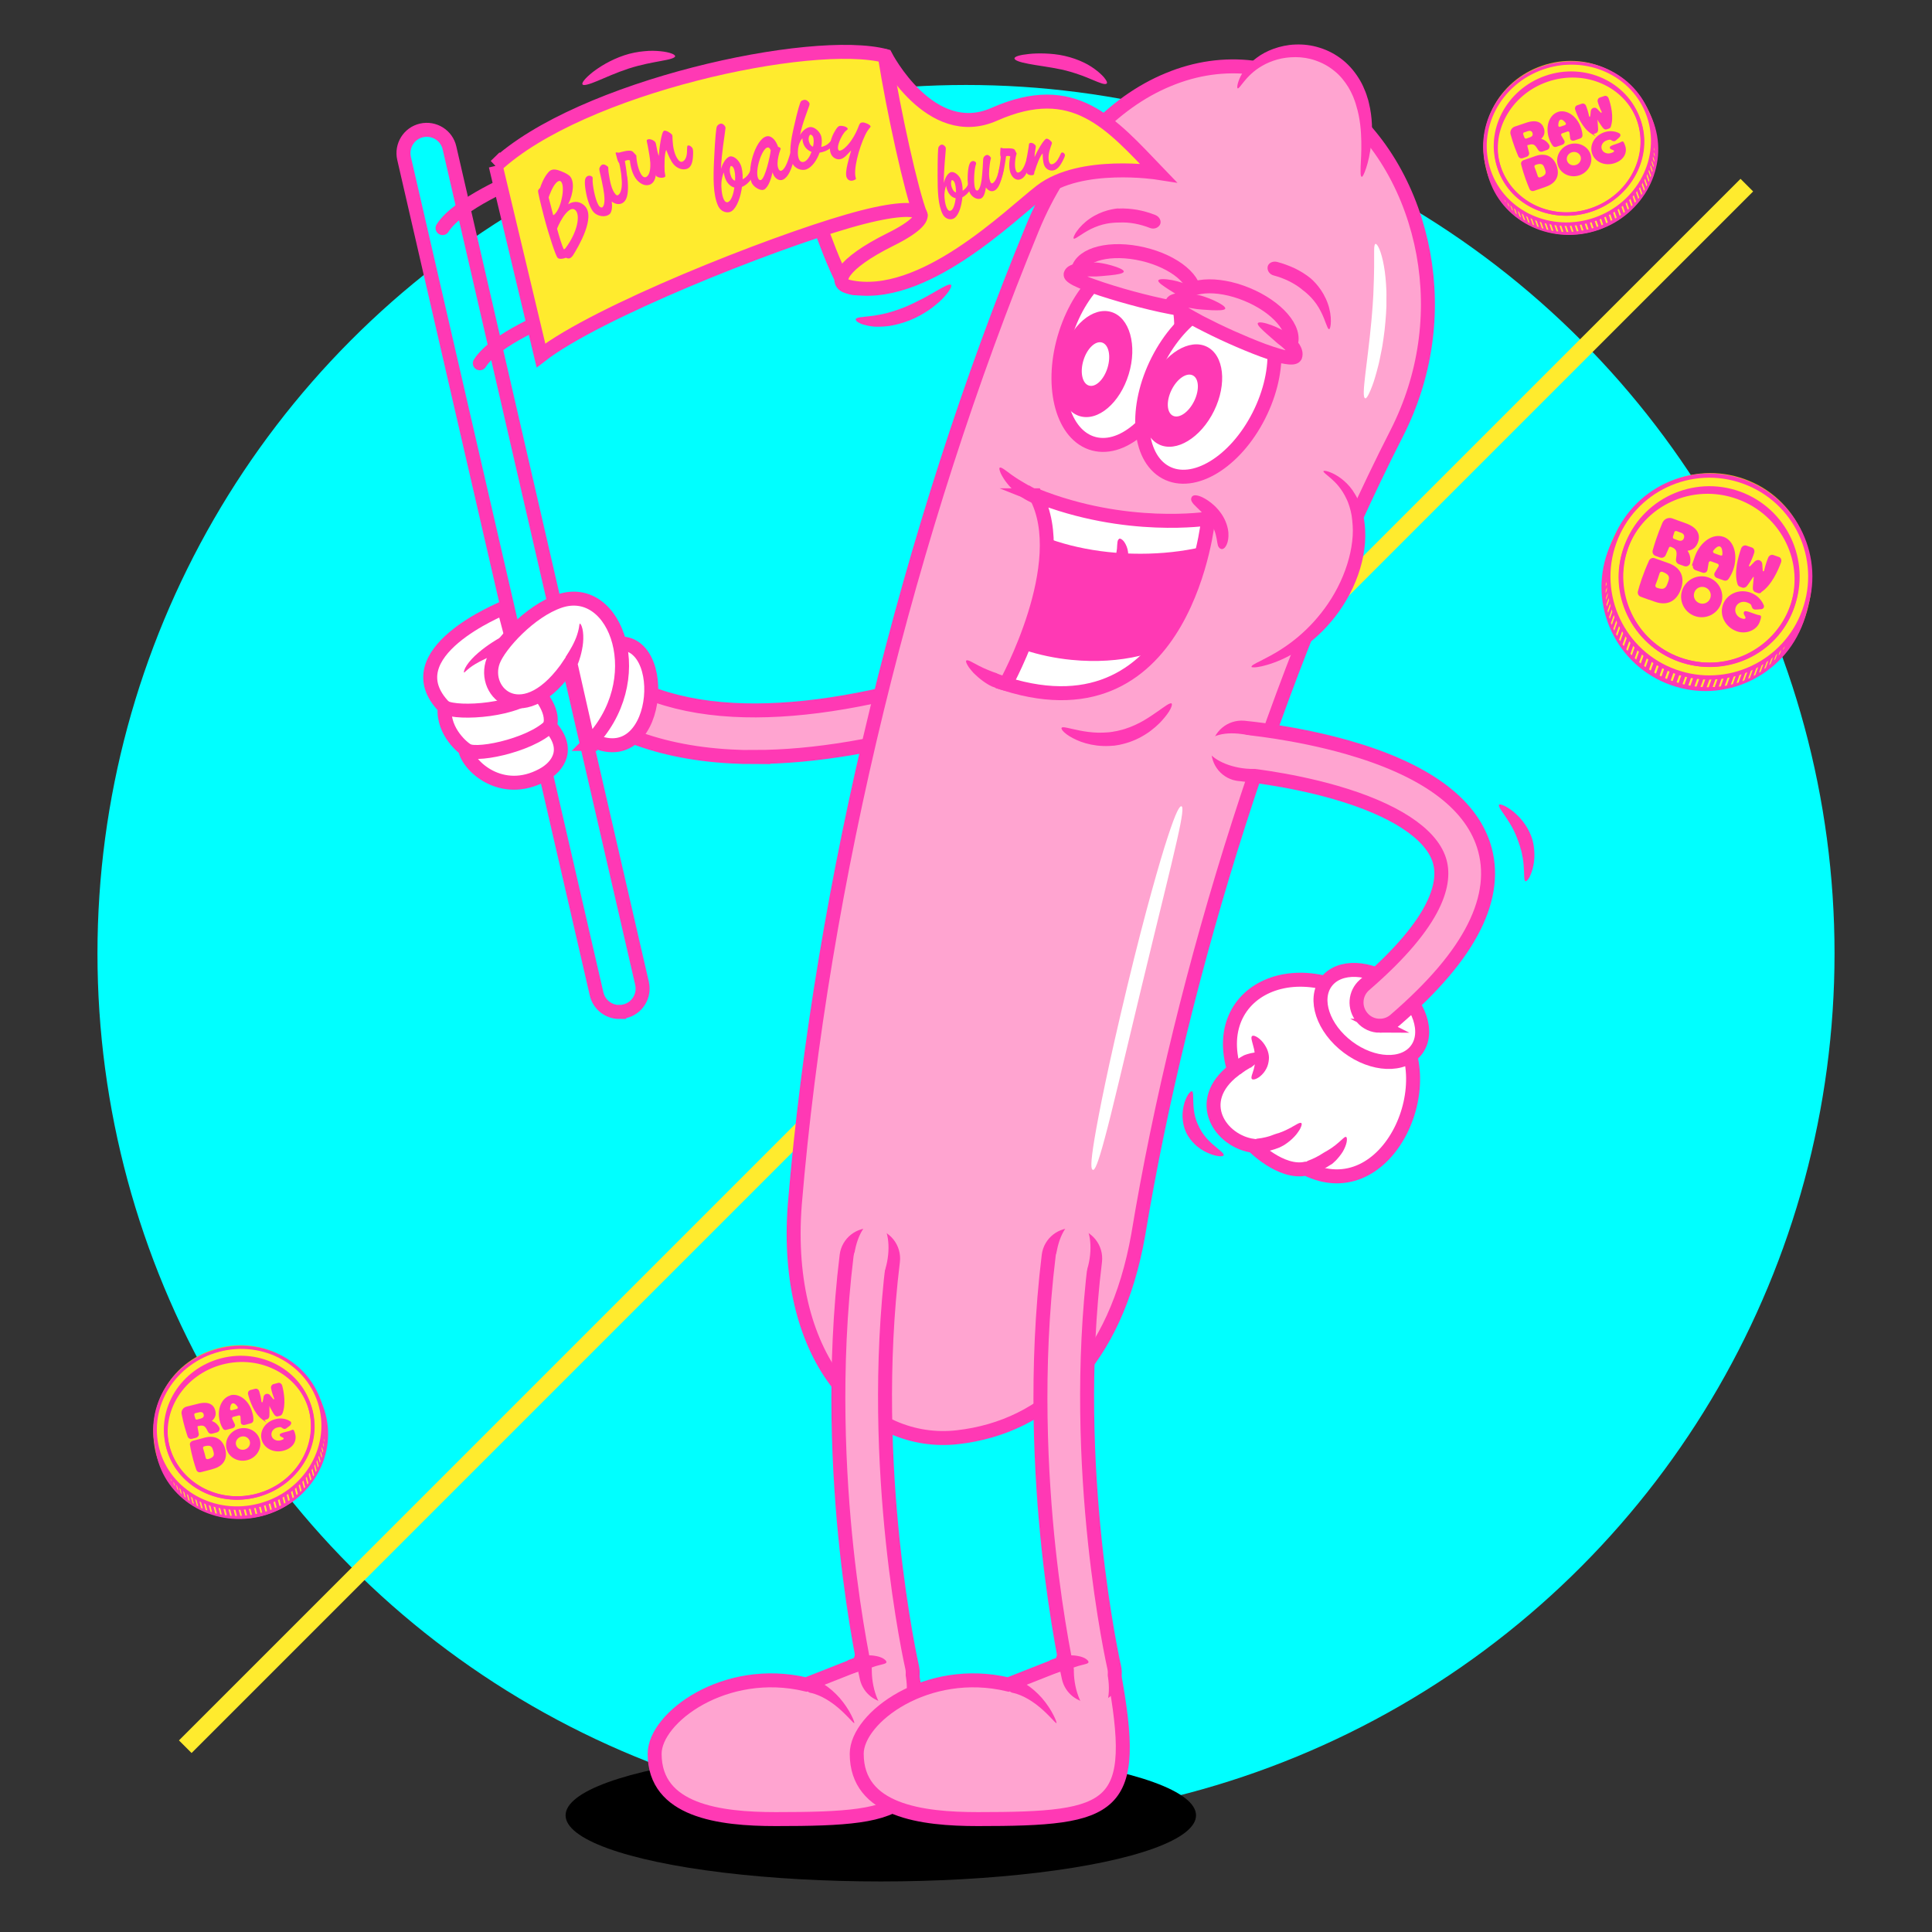 <?xml version="1.0" encoding="UTF-8"?>
<svg id="Layer_1" xmlns="http://www.w3.org/2000/svg" xmlns:xlink="http://www.w3.org/1999/xlink" version="1.1" viewBox="0 0 1700.8 1700.8">
  <rect x="0" y="0" width="1700.8" height="1700.8" fill="#333333" stroke="none"/>
  <!-- Generator: Adobe Illustrator 29.3.0, SVG Export Plug-In . SVG Version: 2.1.0 Build 146)  -->
  <defs>
    <style>
      .st0, .st1, .st2, .st3, .st4, .st5, .st6, .st7, .st8 {
        stroke: #ff39b4;
        stroke-miterlimit: 10;
        stroke-width: 12.3px;
      }

      .st0, .st1, .st3, .st4, .st6 {
        stroke-linecap: round;
      }

      .st0, .st9 {
        fill: aqua;
      }

      .st1 {
        fill: #ffeb2e;
      }

      .st10 {
        fill: #ffeb2e;
      }

      .st2, .st4 {
        fill: none;
      }

      .st3, .st7, .st11 {
        fill: #fff;
      }

      .st5, .st6, .st12 {
        fill: #ffa4d0;
      }

      .st13 {
        clip-path: url(#clippath-1);
      }

      .st14 {
        clip-path: url(#clippath-2);
      }

      .st15 {
        fill: #e2bc1a;
      }

      .st8, .st16 {
        fill: #ff39b4;
      }

      .st17 {
        clip-path: url(#clippath);
      }

      .st18 {
        fill: #ff39b4;
      }
    </style>
    <clipPath id="clippath">
      <path class="st2" d="M938.1,293.8c-14,43.8-3.9,86.8,22.4,96.1,26.4,9.3,59.1-18.6,73.1-62.4,14-43.8,3.9-86.8-22.4-96.1-26.4-9.3-59.1,18.6-73.1,62.4Z"/>
    </clipPath>
    <clipPath id="clippath-1">
      <path class="st2" d="M1019.3,317.4c-20.8,41-17.7,85,6.8,98.4,24.5,13.4,61.3-8.9,82.1-49.9,20.8-41,17.7-85-6.8-98.4-24.5-13.4-61.3,8.9-82.1,49.9Z"/>
    </clipPath>
    <clipPath id="clippath-2">
      <path class="st2" d="M911.7,436c79.7,32,152,20.5,152,20.5,0,0-18.8,195.5-178.3,145.6,0,0,58.9-106.4,26.3-166.1Z"/>
    </clipPath>
  </defs>
  <circle class="st9" cx="850.4" cy="839.4" r="764.6"/>
  <rect class="st10" x="-121.6" y="842.5" width="1944.1" height="15.7" transform="translate(-352.2 850.4) rotate(-45)"/>
  <g>
    <g>
      <path class="st15" d="M1588.4,537.7c-14.9,52-67.5,70.1-113.7,53.5s-72.8-68.1-53.5-113.7c19.1-45.2,67.5-70.1,113.7-53.5s67,66.5,53.5,113.7Z"/>
      <path class="st15" d="M1473.8,593.5c-24.2-8.7-43.9-27.1-54.1-50.4-9.5-21.7-9.8-45.3-.8-66.5,9.6-22.7,26.6-40.9,47.9-51.2,21.8-10.5,46.2-11.8,68.9-3.7s40.6,24.7,50.5,46.7c9.7,21.4,11.3,46.2,4.5,70-6.7,23.4-21.1,41.2-41.5,51.7-22.3,11.4-49.7,12.6-75.4,3.4ZM1534,426.3c-21.4-7.7-44.5-6.5-65.1,3.5-20.2,9.8-36.4,27.1-45.5,48.7-8.5,20-8.2,42.2.7,62.7,9.7,22.1,28.4,39.5,51.3,47.8,24.3,8.8,50.4,7.6,71.5-3.2,19.2-9.8,32.7-26.7,39.1-48.7,6.5-22.7,5-46.3-4.2-66.6-9.4-20.8-26.4-36.4-47.7-44.1h-.1Z"/>
    </g>
    <g>
      <circle class="st18" cx="1501.5" cy="516.7" r="89.7"/>
      <path class="st18" d="M1470.4,602.9c-47.5-17.1-72.3-69.7-55.1-117.2,17.1-47.5,69.7-72.3,117.2-55.1,47.5,17.1,72.3,69.7,55.1,117.2-17.1,47.5-69.7,72.3-117.2,55.1h0ZM1531.2,434.1c-45.6-16.4-96,7.3-112.4,52.9-16.4,45.6,7.3,96,52.9,112.4s96-7.3,112.4-52.9c16.4-45.6-7.3-96-52.9-112.4Z"/>
    </g>
    <path class="st10" d="M1582.7,547.1c-.3.8-.5,1.5-.8,2.2,3.2-8.9,6.4-17.8,9.6-26.7.3-.7.6-1.5.8-2.2-3.2,8.9-6.4,17.8-9.6,26.7ZM1580.1,553.6c-.3.7-.6,1.4-.9,2.1,3.2-8.9,6.4-17.8,9.6-26.7.3-.7.6-1.4.9-2.1-3.2,8.9-6.4,17.8-9.6,26.7ZM1577.2,559.7c-.3.7-.7,1.3-1,1.9l9.6-26.7c.3-.6.7-1.3,1-1.9-3.2,8.9-6.4,17.8-9.6,26.7ZM1574,565.4c-.4.6-.7,1.2-1.1,1.8,3.2-8.9,6.4-17.8,9.6-26.7.4-.6.8-1.2,1.1-1.8-3.2,8.9-6.4,17.8-9.6,26.7ZM1570.6,570.7c-.4.6-.8,1.1-1.2,1.7,3.2-8.9,6.4-17.8,9.6-26.7.4-.5.8-1.1,1.2-1.7-3.2,8.9-6.4,17.8-9.6,26.7ZM1566.9,575.6c-.4.5-.9,1-1.3,1.5,3.2-8.9,6.4-17.8,9.6-26.7.4-.5.9-1,1.3-1.5-3.2,8.9-6.4,17.8-9.6,26.7ZM1563,580.1c-.4.5-.9.9-1.4,1.4,3.2-8.9,6.4-17.8,9.6-26.7l1.4-1.4c-3.2,8.9-6.4,17.8-9.6,26.7ZM1558.8,584.2c-.5.4-.9.9-1.4,1.3,3.2-8.9,6.4-17.8,9.6-26.7.5-.4,1-.8,1.4-1.3-3.2,8.9-6.4,17.8-9.6,26.7ZM1554.5,587.9c-.5.4-1,.8-1.5,1.1,3.2-8.9,6.4-17.8,9.6-26.7.5-.4,1-.8,1.5-1.1l-9.6,26.7ZM1550,591.2c-.5.3-1,.7-1.5,1,3.2-8.9,6.4-17.8,9.6-26.7.5-.3,1-.7,1.5-1l-9.6,26.7ZM1545.3,594.1c-.5.3-1.1.6-1.6.9,3.2-8.9,6.4-17.8,9.6-26.7.5-.3,1.1-.6,1.6-.9l-9.6,26.7ZM1540.5,596.7c-.5.3-1.1.5-1.6.8,3.2-8.9,6.4-17.8,9.6-26.7.5-.3,1.1-.5,1.6-.8-3.2,8.9-6.4,17.8-9.6,26.7ZM1535.6,598.9c-.6.2-1.1.4-1.7.7l9.6-26.7c.6-.2,1.1-.4,1.7-.7-3.2,8.9-6.4,17.8-9.6,26.7ZM1530.5,600.8c-.6.2-1.1.4-1.7.5l9.6-26.7c.6-.2,1.1-.4,1.7-.5-3.2,8.9-6.4,17.8-9.6,26.7ZM1525.4,602.3c-.6,0-1.2.3-1.7.4l9.6-26.7c.6,0,1.2-.3,1.7-.4-3.2,8.9-6.4,17.8-9.6,26.7ZM1520.1,603.5c-.6,0-1.2.2-1.8.3,3.2-8.9,6.4-17.8,9.6-26.7.6,0,1.2-.2,1.8-.3-3.2,8.9-6.4,17.8-9.6,26.7ZM1514.8,604.3c-.6,0-1.2,0-1.8.2,3.2-8.9,6.4-17.8,9.6-26.7.6,0,1.2,0,1.8-.2-3.2,8.9-6.4,17.8-9.6,26.7ZM1509.5,604.8h-1.8l9.6-26.7h1.8c-3.2,8.9-6.4,17.8-9.6,26.7ZM1504.2,605h-1.8c3.2-8.9,6.4-17.8,9.6-26.7h1.8c-3.2,8.9-6.4,17.8-9.6,26.7ZM1498.8,604.8h-1.8c3.2-8.9,6.4-17.8,9.6-26.7h1.8c-3.2,8.9-6.4,17.8-9.6,26.7ZM1493.5,604.4c-.6,0-1.2,0-1.8-.2l9.6-26.7c.6,0,1.2.2,1.8.2-3.2,8.9-6.4,17.8-9.6,26.7ZM1488.1,603.6c-.6,0-1.2-.2-1.8-.3,3.2-8.9,6.4-17.8,9.6-26.7.6,0,1.2.2,1.8.3-3.2,8.9-6.4,17.8-9.6,26.7ZM1482.9,602.6c-.6,0-1.2-.3-1.7-.4,3.2-8.9,6.4-17.8,9.6-26.7.6,0,1.2.3,1.7.4-3.2,8.9-6.4,17.8-9.6,26.7ZM1477.7,601.2c-.6-.2-1.1-.3-1.7-.5,3.2-8.9,6.4-17.8,9.6-26.7.6.2,1.1.3,1.7.5l-9.6,26.7ZM1472.5,599.6c-.6-.2-1.1-.4-1.7-.6l9.6-26.7c.6.2,1.1.4,1.7.6-3.2,8.9-6.4,17.8-9.6,26.7ZM1467.5,597.7c-.6-.2-1.1-.5-1.7-.7l9.6-26.7c.5.2,1.1.5,1.7.7-3.2,8.9-6.4,17.8-9.6,26.7ZM1462.6,595.5c-.5-.3-1.1-.5-1.6-.8,3.2-8.9,6.4-17.8,9.6-26.7.5.3,1.1.5,1.6.8-3.2,8.9-6.4,17.8-9.6,26.7ZM1457.8,593c-.5-.3-1-.6-1.6-.9,3.2-8.9,6.4-17.8,9.6-26.7.5.3,1,.6,1.6.9l-9.6,26.7ZM1453.2,590.3c-.5-.3-1-.6-1.5-1,3.2-8.9,6.4-17.8,9.6-26.7.5.3,1,.6,1.5,1-3.2,8.9-6.4,17.8-9.6,26.7ZM1448.7,587.3c-.5-.3-1-.7-1.4-1,3.2-8.9,6.4-17.8,9.6-26.7.5.4,1,.7,1.4,1-3.2,8.9-6.4,17.8-9.6,26.7ZM1444.4,584.1c-.5-.4-.9-.7-1.4-1.1,3.2-8.9,6.4-17.8,9.6-26.7.5.4.9.8,1.4,1.1-3.2,8.9-6.4,17.8-9.6,26.7ZM1440.4,580.6c-.4-.4-.9-.8-1.3-1.2l9.6-26.7c.4.4.9.8,1.3,1.2-3.2,8.9-6.4,17.8-9.6,26.7ZM1436.5,576.9c-.4-.4-.8-.9-1.2-1.3,3.2-8.9,6.4-17.8,9.6-26.7.4.4.8.9,1.2,1.3-3.2,8.9-6.4,17.8-9.6,26.7ZM1432.9,573c-.4-.4-.8-.9-1.2-1.4l9.6-26.7c.4.5.8.9,1.2,1.4-3.2,8.9-6.4,17.8-9.6,26.7ZM1429.5,568.8c-.4-.5-.7-1-1.1-1.4,3.2-8.9,6.4-17.8,9.6-26.7.3.5.7,1,1.1,1.4-3.2,8.9-6.4,17.8-9.6,26.7ZM1426.4,564.5c-.3-.5-.7-1-1-1.5,3.2-8.9,6.4-17.8,9.6-26.7.3.5.6,1,1,1.5-3.2,8.9-6.4,17.8-9.6,26.7ZM1423.6,559.9c-.3-.5-.6-1-.9-1.6,3.2-8.9,6.4-17.8,9.6-26.7.3.5.6,1.1.9,1.6l-9.6,26.7ZM1421.1,555.1c-.3-.5-.5-1.1-.8-1.6,3.2-8.9,6.4-17.8,9.6-26.7.2.6.5,1.1.8,1.6-3.2,8.9-6.4,17.8-9.6,26.7ZM1418.9,550.1c-.2-.6-.4-1.1-.7-1.7,3.2-8.9,6.4-17.8,9.6-26.7.2.6.4,1.1.7,1.7-3.2,8.9-6.4,17.8-9.6,26.7ZM1417.1,544.9c-.2-.6-.4-1.2-.5-1.8,3.2-8.9,6.4-17.8,9.6-26.7.2.6.3,1.2.5,1.8-3.2,8.9-6.4,17.8-9.6,26.7ZM1415.6,539.5c0-.6-.3-1.2-.4-1.8,3.2-8.9,6.4-17.8,9.6-26.7,0,.6.3,1.2.4,1.8l-9.6,26.7ZM1414.5,534c0-.6-.2-1.3-.3-1.9,3.2-8.9,6.4-17.8,9.6-26.7,0,.6.2,1.3.3,1.9-3.2,8.9-6.4,17.8-9.6,26.7h0ZM1413.8,528.2v-1.9c3.2-8.9,6.4-17.8,9.6-26.7v1.9c-3.2,8.9-6.4,17.8-9.6,26.7h0ZM1413.5,522.3v-2l9.6-26.7v2c-3.2,8.9-6.4,17.8-9.6,26.7ZM1413.6,516.3v-2.1c3.2-8.9,6.4-17.8,9.6-26.7v2.1c-3.2,8.9-6.4,17.8-9.6,26.7ZM1414.2,510.1c0-.7.2-1.4.3-2.1,3.2-8.9,6.4-17.8,9.6-26.7,0,.7-.2,1.4-.3,2.1-3.2,8.9-6.4,17.8-9.6,26.7ZM1415.2,503.7c0-.7.3-1.4.4-2.2,3.2-8.9,6.4-17.8,9.6-26.7-.2.7-.3,1.4-.4,2.2-3.2,8.9-6.4,17.8-9.6,26.7ZM1416.7,497.2c.2-.7.4-1.5.6-2.2,3.2-8.9,6.4-17.8,9.6-26.7-.2.7-.4,1.5-.6,2.2-3.2,8.9-6.4,17.8-9.6,26.7ZM1418.7,490.5c.3-.7.5-1.5.8-2.2,3.2-8.9,6.4-17.8,9.6-26.7-.3.7-.5,1.5-.8,2.2l-9.6,26.7Z"/>
    <circle class="st10" cx="1504.7" cy="507.5" r="88.9"/>
    <ellipse class="st10" cx="1504.1" cy="509" rx="76" ry="77.6" transform="translate(515.6 1751.8) rotate(-70.2)"/>
    <path class="st18" d="M1474,592.9c-47.1-17-71.6-69.1-54.6-116.1,17-47.1,69.1-71.6,116.1-54.6,47.1,17,71.6,69.1,54.6,116.1-17,47-69.1,71.6-116.1,54.6h0ZM1534.2,425.7c-45.1-16.3-95.1,7.2-111.3,52.4-16.3,45.1,7.2,95.1,52.4,111.3,45.1,16.3,95.1-7.2,111.3-52.4,16.3-45.1-7.2-95.1-52.4-111.3Z"/>
    <path class="st18" d="M1477.8,582.4c-41.3-14.9-62.7-60.5-47.9-101.8,14.9-41.3,60.5-62.7,101.8-47.9,41.3,14.9,62.7,60.5,47.9,101.8-14.9,41.3-60.5,62.7-101.8,47.9h0ZM1530.4,436.3c-39.3-14.2-82.8,6.3-96.9,45.6-14.2,39.3,6.3,82.8,45.6,96.9,39.3,14.2,82.8-6.3,96.9-45.6,14.2-39.3-6.3-82.8-45.6-96.9h0Z"/>
    <path class="st18" d="M1477.8,582.4c-41.2-14.9-63-59.8-48.4-100.2,14.6-40.4,59.9-61.2,101.2-46.3,41.2,14.9,63,59.8,48.4,100.2s-59.9,61.2-101.2,46.3ZM1529.3,439.3c-39.3-14.2-82.6,5.6-96.4,44.1-13.9,38.5,6.9,81.3,46.2,95.4,39.3,14.2,82.6-5.6,96.4-44.1,13.9-38.5-6.9-81.3-46.2-95.4h0Z"/>
    <g>
      <path class="st10" d="M1552.2,540.1c1.6-.5,3-1.5,3.9-3,1.1-1.8,1.3-3.9.5-5.9-1-2.4-2.3-4.6-4-6.5,10.1-6.6,16.3-20.6,19.2-28.3.7-2.1.7-4.3-.2-6.3-.8-1.8-2.3-3.2-4.1-3.8l-4.9-1.7c-3.7-1.3-8,.6-9.6,4.5-.2.4-.3.8-.5,1.2-1.3-1-2.9-1.6-4.6-1.6,0-.4.3-.9.4-1.3,1.2-4-.8-8.3-4.6-9.6l-4.9-1.7c-1.8-.7-3.8-.6-5.6.3-1.5.7-2.8,1.9-3.6,3.4-2.2-5.4-6-9.2-11-11s-12.1-1-18,3c-.3.2-.6.4-.9.6,0-2.2-.7-4.3-1.8-6.3-2.2-4-6.5-7.1-12.6-9.4l-11.6-4.2c-5.5-2-11.6.7-13.9,6-4.8,11-7.6,20.4-8.8,25-.4,1.6-.3,3.2.2,4.7-1.3.8-2.4,2-3.1,3.4-5.5,12.1-8.7,22.6-10,27.8-1.1,4,1.1,8.1,5,9.6l12.4,4.5c8.3,3,15.8,1.9,21.2-2.8,1.8,6.9,6.8,12.9,14,15.5s15.8,1.1,21.6-3.7c1.6,7.5,7.2,14.1,15.2,17s22.1-1.1,25.5-10.5,1.1-6.6-.8-8.8h0Z"/>
      <g>
        <path class="st18" d="M1517.2,472.6c-9.3-3.3-20.5,4.4-25.1,17.2s-1.7,5.9-1.9,8.8c0,1.4.9,2.8,2.3,3.3l6.2,2.2c2,.7,4.1-.4,4.4-2.3l1.1-6.5c.2-1,1.2-1.5,2.2-1.1l5.5,2c1,.4,1.4,1.4,1,2.3l-3.4,5.7c-1,1.7,0,3.8,1.9,4.6l6.2,2.2c1.5.5,3.1,0,3.9-1.1,1.7-2.3,3.1-5,4.2-8,4.6-12.9.9-26-8.4-29.3h0ZM1514.2,488.9l-5.2-1.9c-.9-.3-1.3-1.6-.6-2.4,1.4-1.8,3.8-4.2,5.7-3.5s2.2,4.1,2.2,6.3-1,1.8-2,1.4h0Z"/>
        <path class="st18" d="M1550.3,521.4c9.3-6,15.2-19.7,17.6-26.3.7-2,0-4.2-1.9-4.8l-4.9-1.7c-1.7-.6-3.7.4-4.5,2.3-1.3,3.1-2.7,7.4-3.6,11.5-.2.7-1.2.7-1.2,0-.2-2.4-.3-4.3-.4-5.7,0-1.6-1.1-3-2.5-3.5h0c-1.4-.5-3,0-4.2,1.1-1,1-2.3,2.4-4,4.1-.5.5-1.3,0-1-.7,1.9-3.8,3.6-7.9,4.6-11.1.6-2-.3-4-2-4.6l-4.9-1.7c-1.8-.6-3.9.5-4.6,2.5-2.4,6.6-6.6,21-3.2,31.5.3,1,1.1,1.8,2,2.2l2.2.8c1.2.4,2.5,0,3.5-.8s4-5.5,6-8.5c.2-.3.6-.1.6.2-.3,3.5-1,8.6-.8,10.3.2,1.3,1,2.4,2.2,2.8l2.2.8c1,.3,2,.2,2.9-.4v-.3h0Z"/>
        <path class="st18" d="M1470.7,481.3c6.7,2.4,5.3,5.9,4.7,11.3-.2,1.8.9,3.5,2.6,4.1l4.8,1.7c2.3.8,4.9-.7,5.2-3.2.4-2.9,0-6.7-2.3-10.2v-.2c4.8-.5,7.7-3.5,9.1-7.5,2.2-6.2.2-12.7-10.9-16.7l-7-2.5h0l-4.6-1.7h0c-3.5-1.3-7.3.4-8.8,3.8-4.6,10.7-7.3,19.7-8.6,24.4-.5,2,.5,4,2.4,4.7l4.1,1.5c1.9.7,4-.2,4.9-2l3-6.8c.2-.6.9-.8,1.4-.6h0ZM1473.8,468.8c.3-1,1.2-1.6,2-1.3l3.9,1.4c2.9,1,3.3,2.9,2.7,4.8s-2.2,3-5.1,2l-3.8-1.4c-.7-.3-1-1.2-.7-2.1.4-1.1.7-2.2,1.1-3.4h0Z"/>
        <path class="st18" d="M1504.2,508.4c-9.4-3.4-19.8,1.5-23.2,10.8-3.4,9.4,1.5,19.7,10.9,23.1s19.8-1.5,23.2-10.8c3.4-9.4-1.5-19.7-10.9-23.1ZM1496.1,531c-3.9-1.4-5.9-5.6-4.5-9.5s5.6-5.8,9.5-4.4,5.9,5.6,4.5,9.5-5.6,5.8-9.5,4.4Z"/>
        <path class="st18" d="M1451.7,527.9h0l5,1.8c12,4.3,19.6-1.5,23-10.9,3.4-9.4,1.2-18.7-10.8-23l-5-1.8h0l-7.3-2.6c-1.9-.7-4,.2-4.9,2.1-5.4,11.9-8.5,22-9.8,27.1-.5,2,.5,4,2.4,4.7l7.4,2.7h0ZM1458.5,517.4h0c-1-.4-1.5-1.5-1.1-2.5,1.2-3,2.4-6.5,3.6-10.3.3-1,1.4-1.6,2.5-1.2h0c7.3,2.7,6.1,5.8,4.7,9.6s-2.5,7-9.7,4.4h0Z"/>
        <path class="st18" d="M1550.5,536.3c1.8-.2,2.9-1.9,2.2-3.5-2-4.9-6.1-9.1-11.7-11.1-10-3.6-20.8,1.1-24.2,10.5-3.4,9.4,2,19.9,12,23.5,8.2,3,17.6-.8,20.3-8.1s.6-5.3-3.3-6.8l-5.4-1.9c-2.1-.7-4.6-1.6-5.2,0s.5,2.5,1.3,4.3c.6,1.3-.6,2.1-2.9,1.3s-.6-.2-.7-.2c-4.1-1.5-6.3-5.8-4.9-9.7s5.8-5.8,9.9-4.3,3.7,2.4,4.2,3.8c.7,2,1.9,2.7,4.1,2.5l4.3-.3h0Z"/>
      </g>
    </g>
  </g>
  <g>
    <g>
      <path class="st15" d="M1451.3,102.2c16.8,39.5-8.4,77.5-47.2,90.9-38.8,13.4-82.5-4.6-93.2-42.4-10.6-37.5,8.4-77.5,47.2-90.9,38.8-13.4,78,6.6,93.2,42.4h0Z"/>
      <path class="st15" d="M1404.7,194.9c-20.3,7-42.7,5.8-61.3-3.3-17.3-8.4-29.6-22.8-34.5-40.4-5.3-18.8-3.5-38.7,5.2-55.9,8.9-17.6,24.3-30.9,43.3-37.4,19-6.6,39.2-5.6,57,2.8,17.3,8.1,31.1,22.6,38.7,40.7,7.6,17.8,7.3,36.1-.8,52.9-8.8,18.4-26.1,33.2-47.7,40.6h.1ZM1358.7,61.6c-18,6.2-32.5,18.8-40.9,35.4-8.3,16.3-10,35.2-4.9,53.1,4.7,16.6,16.2,30.1,32.5,38.1,17.6,8.6,38.8,9.7,58.1,3.1,20.4-7.1,36.9-21.1,45.2-38.5,7.6-15.9,7.8-33.1.7-49.8-7.3-17.2-20.4-31-36.8-38.7-16.8-7.9-35.9-8.9-53.9-2.7h0Z"/>
    </g>
    <g>
      <ellipse class="st18" cx="1383.8" cy="134.9" rx="75" ry="71.2" transform="translate(31.5 457.9) rotate(-19)"/>
      <path class="st18" d="M1407.3,202.4c-39.9,13.8-83-5.8-96.1-43.7-13.1-37.9,8.7-79.9,48.7-93.7,39.9-13.8,83,5.8,96.1,43.7,13.1,37.9-8.7,79.9-48.7,93.7ZM1360.9,67.8c-38.3,13.2-59.2,53.5-46.6,89.8,12.5,36.3,53.9,55.1,92.1,41.9,38.3-13.2,59.2-53.5,46.6-89.8-12.5-36.3-53.9-55.1-92.1-41.9Z"/>
    </g>
    <path class="st10" d="M1452.4,110.8c.2.6.4,1.2.6,1.8l-7.4-21.3c-.2-.6-.4-1.2-.6-1.8,2.5,7.1,4.9,14.2,7.4,21.3ZM1454.1,116.2c.2.6.3,1.2.5,1.8-2.5-7.1-4.9-14.2-7.4-21.3,0-.6-.3-1.2-.5-1.8,2.5,7.1,4.9,14.2,7.4,21.3ZM1455.3,121.4c0,.6.2,1.1.3,1.7-2.5-7.1-4.9-14.2-7.4-21.3,0-.6-.2-1.1-.3-1.7,0,0,7.4,21.3,7.4,21.3ZM1456.1,126.5c0,.6,0,1.1.2,1.7-2.5-7.1-4.9-14.2-7.4-21.3,0-.6,0-1.1-.2-1.7l7.4,21.3ZM1456.6,131.5v1.6c-2.5-7.1-4.9-14.2-7.4-21.3v-1.6c2.5,7.1,4.9,14.2,7.4,21.3ZM1456.7,136.4v1.6c-2.5-7.1-4.9-14.2-7.4-21.3v-1.6c2.5,7.1,4.9,14.2,7.4,21.3ZM1456.4,141.1c0,.5,0,1-.2,1.6-2.5-7.1-4.9-14.2-7.4-21.3,0-.5,0-1,.2-1.6,2.5,7.1,4.9,14.2,7.4,21.3ZM1455.8,145.8c0,.5-.2,1-.3,1.5-2.5-7.1-4.9-14.2-7.4-21.3,0-.5.2-1,.3-1.5,2.5,7.1,4.9,14.2,7.4,21.3ZM1454.8,150.2c0,.5-.3,1-.4,1.5-2.5-7.1-4.9-14.2-7.4-21.3,0-.5.3-1,.4-1.5,2.5,7.1,4.9,14.2,7.4,21.3ZM1453.5,154.6c-.2.5-.3.9-.5,1.4-2.5-7.1-4.9-14.2-7.4-21.3.2-.5.3-.9.5-1.4,2.5,7.1,4.9,14.2,7.4,21.3ZM1452,158.8c-.2.5-.4.9-.6,1.4-2.5-7.1-4.9-14.2-7.4-21.3.2-.5.4-.9.6-1.4,2.5,7.1,4.9,14.2,7.4,21.3ZM1450.1,162.8c-.2.4-.4.9-.7,1.3l-7.4-21.3c.2-.4.5-.9.7-1.3,2.5,7.1,4.9,14.2,7.4,21.3ZM1448,166.7c-.2.4-.5.8-.8,1.3-2.5-7.1-4.9-14.2-7.4-21.3.3-.4.5-.8.8-1.3,2.5,7.1,4.9,14.2,7.4,21.3ZM1445.7,170.4c-.3.4-.6.8-.8,1.2-2.5-7.1-4.9-14.2-7.4-21.3.3-.4.6-.8.8-1.2,2.5,7.1,4.9,14.2,7.4,21.3ZM1443.1,174c-.3.4-.6.8-.9,1.1-2.5-7.1-4.9-14.2-7.4-21.3.3-.4.6-.8.9-1.1,2.5,7.1,4.9,14.2,7.4,21.3ZM1440.2,177.4c-.3.4-.7.7-1,1.1-2.5-7.1-4.9-14.2-7.4-21.3.3-.4.7-.7,1-1.1,2.5,7.1,4.9,14.2,7.4,21.3ZM1437.2,180.6c-.3.3-.7.7-1.1,1l-7.4-21.3c.4-.3.7-.7,1.1-1,2.5,7.1,4.9,14.2,7.4,21.3ZM1434,183.6c-.4.3-.7.6-1.1,1-2.5-7.1-4.9-14.2-7.4-21.3.4-.3.7-.6,1.1-1,2.5,7.1,4.9,14.2,7.4,21.3ZM1430.5,186.5c-.4.3-.8.6-1.2.9-2.5-7.1-4.9-14.2-7.4-21.3.4-.3.8-.6,1.2-.9,2.5,7.1,4.9,14.2,7.4,21.3ZM1427,189.1c-.4.3-.8.6-1.2.8-2.5-7.1-4.9-14.2-7.4-21.3.4-.3.8-.6,1.2-.8,2.5,7.1,4.9,14.2,7.4,21.3ZM1423.2,191.6c-.4.3-.8.5-1.3.8l-7.4-21.3c.4-.3.9-.5,1.3-.8,2.5,7.1,4.9,14.2,7.4,21.3ZM1419.4,193.8c-.4.2-.9.5-1.3.7-2.5-7.1-4.9-14.2-7.4-21.3.4-.2.9-.5,1.3-.7,2.5,7.1,4.9,14.2,7.4,21.3ZM1415.4,195.9c-.4.2-.9.4-1.4.6-2.5-7.1-4.9-14.2-7.4-21.3.5-.2.9-.4,1.4-.6,2.5,7.1,4.9,14.2,7.4,21.3ZM1411.3,197.7c-.5.2-.9.4-1.4.6-2.5-7.1-4.9-14.2-7.4-21.3.5-.2.9-.4,1.4-.6,2.5,7.1,4.9,14.2,7.4,21.3ZM1407.1,199.3c-.5.2-.9.3-1.4.5-2.5-7.1-4.9-14.2-7.4-21.3.5-.2.9-.3,1.4-.5,2.5,7.1,4.9,14.2,7.4,21.3ZM1402.8,200.7c-.5.1-1,.3-1.4.4-2.5-7.1-4.9-14.2-7.4-21.3.5-.1,1-.3,1.4-.4,2.5,7.1,4.9,14.2,7.4,21.3ZM1398.4,201.9c-.5.1-1,.2-1.5.3-2.5-7.1-4.9-14.2-7.4-21.3.5-.1,1-.2,1.5-.3,2.5,7.1,4.9,14.2,7.4,21.3ZM1394,202.8c-.5,0-1,.2-1.5.3-2.5-7.1-4.9-14.2-7.4-21.3.5,0,1-.2,1.5-.3l7.4,21.3ZM1389.6,203.5c-.5,0-1,.1-1.5.2-2.5-7.1-4.9-14.2-7.4-21.3.5,0,1-.1,1.5-.2,2.5,7.1,4.9,14.2,7.4,21.3ZM1385.2,204h-1.5c-2.5-7.1-4.9-14.2-7.4-21.3h1.5c2.5,7.1,4.9,14.2,7.4,21.3ZM1380.7,204.2h-1.5c-2.5-7.1-4.9-14.2-7.4-21.3h1.5l7.4,21.3ZM1376.3,204.1h-1.5l-7.4-21.3h1.5c2.5,7.1,4.9,14.2,7.4,21.3ZM1371.8,203.8c-.5,0-1-.1-1.5-.2-2.5-7.1-4.9-14.2-7.4-21.3.5,0,1,.1,1.5.2,2.5,7.1,4.9,14.2,7.4,21.3ZM1367.5,203.3c-.5,0-1-.2-1.5-.2-2.5-7.1-4.9-14.2-7.4-21.3.5,0,1,.2,1.5.2,2.5,7.1,4.9,14.2,7.4,21.3ZM1363.1,202.4c-.5-.1-1-.2-1.4-.3-2.5-7.1-4.9-14.2-7.4-21.3.5.1,1,.2,1.4.3,2.5,7.1,4.9,14.2,7.4,21.3ZM1358.8,201.3c-.5-.1-.9-.3-1.4-.4-2.5-7.1-4.9-14.2-7.4-21.3.5.1.9.3,1.4.4,2.5,7.1,4.9,14.2,7.4,21.3ZM1354.7,199.9c-.5-.2-.9-.3-1.4-.5-2.5-7.1-4.9-14.2-7.4-21.3.5.2.9.4,1.4.5,2.5,7.1,4.9,14.2,7.4,21.3ZM1350.6,198.3c-.4-.2-.9-.4-1.3-.6l-7.4-21.3c.4.2.9.4,1.3.6,2.5,7.1,4.9,14.2,7.4,21.3ZM1346.6,196.3c-.4-.2-.9-.5-1.3-.7-2.5-7.1-4.9-14.2-7.4-21.3.4.2.9.5,1.3.7l7.4,21.3ZM1342.7,194.1c-.4-.3-.8-.5-1.3-.8-2.5-7.1-4.9-14.2-7.4-21.3.4.3.8.5,1.3.8l7.4,21.3ZM1339,191.5c-.4-.3-.8-.6-1.2-.9-2.5-7.1-4.9-14.2-7.4-21.3.4.3.8.6,1.2.9,2.5,7.1,4.9,14.2,7.4,21.3ZM1335.4,188.7c-.4-.3-.8-.7-1.2-1-2.5-7.1-4.9-14.2-7.4-21.3.4.3.8.7,1.2,1,2.5,7.1,4.9,14.2,7.4,21.3ZM1332,185.6c-.4-.4-.7-.7-1.1-1.1l-7.4-21.3c.4.4.7.8,1.1,1.1,2.5,7.1,4.9,14.2,7.4,21.3ZM1328.8,182.1c-.3-.4-.7-.8-1-1.2l-7.4-21.3c.3.4.7.8,1,1.2,2.5,7.1,4.9,14.2,7.4,21.3ZM1325.8,178.3c-.3-.4-.6-.9-1-1.3-2.5-7.1-4.9-14.2-7.4-21.3.3.4.6.9,1,1.3,2.5,7.1,4.9,14.2,7.4,21.3ZM1323,174.2c-.3-.5-.6-1-.9-1.4-2.5-7.1-4.9-14.2-7.4-21.3.3.5.6,1,.9,1.4,2.5,7.1,4.9,14.2,7.4,21.3ZM1320.4,169.8c-.3-.5-.5-1-.8-1.5-2.5-7.1-4.9-14.2-7.4-21.3.3.5.5,1,.8,1.5,2.5,7.1,4.9,14.2,7.4,21.3ZM1318.1,165c-.2-.5-.5-1.1-.7-1.7-2.5-7.1-4.9-14.2-7.4-21.3.2.6.5,1.1.7,1.7,2.5,7.1,4.9,14.2,7.4,21.3ZM1316,159.9c-.2-.6-.4-1.2-.6-1.8-2.5-7.1-4.9-14.2-7.4-21.3.2.6.4,1.2.6,1.8,2.5,7.1,4.9,14.2,7.4,21.3Z"/>
    <ellipse class="st10" cx="1381.4" cy="127.5" rx="74.3" ry="70.5" transform="translate(33.7 456.7) rotate(-19)"/>
    <ellipse class="st10" cx="1381.8" cy="128.7" rx="64.9" ry="60.3" transform="translate(33.4 456.9) rotate(-19)"/>
    <path class="st18" d="M1404.6,194.5c-39.5,13.7-82.2-5.8-95.2-43.3s8.7-79.2,48.2-92.8c39.5-13.7,82.2,5.8,95.2,43.3s-8.7,79.2-48.2,92.8ZM1358.6,61.1c-37.9,13.1-58.6,53-46.2,89,12.4,36,53.4,54.6,91.2,41.5,37.9-13.1,58.6-53,46.2-89s-53.4-54.6-91.2-41.5Z"/>
    <path class="st18" d="M1401.7,186.1c-34.6,12-72.1-5.1-83.4-38-11.4-32.9,7.6-69.4,42.2-81.4s72.1,5.1,83.4,38c11.4,32.9-7.6,69.4-42.2,81.4ZM1361.5,69.6c-33,11.4-51.1,46.2-40.2,77.5,10.8,31.3,46.5,47.6,79.5,36.2,33-11.4,51.1-46.2,40.2-77.5-10.8-31.3-46.5-47.6-79.5-36.2Z"/>
    <path class="st18" d="M1401.7,186c-34.6,12-71.9-4.5-83-36.7s8-68.1,42.7-80.1c34.6-12,71.9,4.5,83,36.7,11.1,32.2-8,68.1-42.7,80.1ZM1362.3,72c-33,11.4-51.3,45.6-40.7,76.3,10.6,30.7,46.1,46.3,79.1,34.9s51.3-45.6,40.7-76.3c-10.6-30.7-46.1-46.3-79.1-34.9Z"/>
    <g>
      <path class="st10" d="M1428.8,122.2c.8-1.1,1.2-2.5,1-3.8-.2-1.6-1.2-3.1-2.7-3.8-1.9-1-3.9-1.6-6-2,3.3-9.2.2-21-1.9-27.2-.6-1.6-1.8-3-3.4-3.7-1.5-.7-3.1-.8-4.7-.2l-4.1,1.4c-3.1,1.1-4.9,4.5-4,7.7,0,.3.2.7.3,1-1.3,0-2.7.5-3.8,1.3,0-.3-.3-.7-.4-1-1.3-3.1-4.8-4.6-7.9-3.6l-4.1,1.4c-1.5.5-2.8,1.6-3.5,3.1-.6,1.2-.8,2.6-.6,4-4.2-2.2-8.7-2.6-12.8-1.2s-8.5,5.6-10.3,11c0,.3-.2.6-.3.8-1.2-1.3-2.7-2.3-4.4-3-3.5-1.3-7.9-1.1-13.1.7l-9.8,3.4c-4.6,1.6-7.3,6.3-6.1,10.8,2.5,9.2,5.5,16.4,7,19.8.5,1.2,1.4,2.1,2.5,2.8-.4,1.2-.5,2.4-.2,3.7,2.6,10.3,5.9,18.3,7.6,22.2,1.4,3,4.9,4.4,8.2,3.3l10.4-3.6c7-2.4,11.3-6.9,12.5-12.5,4.7,3.3,11,4.4,17.1,2.3s10.9-7.4,12.3-13.3c4.9,3.7,11.9,5,18.6,2.7s13.9-11.9,11.3-19.5c-1-2.9-2.7-4.6-5-5h.3Z"/>
      <g>
        <path class="st18" d="M1371.4,98.6c-7.8,2.7-11.2,13.2-7.7,23.4.8,2.4,1.9,4.5,3.3,6.4.7.9,2,1.3,3.2.8l5.2-1.8c1.7-.6,2.5-2.3,1.7-3.6l-2.7-4.6c-.4-.7,0-1.5.8-1.8l4.6-1.6c.8-.3,1.7,0,1.8.9l.7,5.2c.2,1.5,1.9,2.4,3.6,1.8l5.2-1.8c1.2-.4,2-1.5,2-2.6,0-2.3-.6-4.7-1.4-7-3.5-10.2-12.7-16.4-20.5-13.7h.2ZM1377.8,110.1l-4.4,1.5c-.8.3-1.6-.3-1.6-1.1,0-1.8.3-4.5,1.9-5.1s3.5,1.4,4.6,2.8c.5.7.2,1.6-.6,1.9h0Z"/>
        <path class="st18" d="M1418,111.6c3-8.4,0-19.9-1.9-25.1-.6-1.6-2.2-2.5-3.7-2l-4.1,1.4c-1.4.5-2.2,2.1-1.8,3.7.7,2.6,2,5.9,3.5,8.9.3.5-.4,1-.8.6-1.3-1.4-2.4-2.5-3.2-3.3-.9-.9-2.2-1.2-3.4-.8h0c-1.2.4-2,1.5-2.2,2.8,0,1.1-.3,2.6-.5,4.5,0,.6-.9.6-1,0-.6-3.3-1.7-6.7-2.7-9.2-.6-1.5-2.2-2.3-3.7-1.8l-4.1,1.4c-1.5.5-2.3,2.3-1.7,3.9,1.8,5.3,6.4,16.2,14,21s1.6.6,2.4.3l1.8-.6c1-.3,1.7-1.2,1.9-2.3s-.2-5.4-.4-8.3.3-.4.5-.2c1.6,2.3,3.7,5.8,4.8,6.7s1.9,1,2.9.6l1.8-.6c.8-.3,1.4-.9,1.7-1.7h-.1Z"/>
        <path class="st18" d="M1345.3,127.7c5.6-2,6.5.9,8.9,4.5.8,1.2,2.3,1.7,3.7,1.2l4-1.4c2-.7,2.8-2.9,1.8-4.6-1.2-1.9-3.3-4.2-6.8-5.1v-.2c2.9-2.8,3.3-6.1,2.2-9.3-1.7-5-6.4-7.9-15.7-4.7l-5.9,2h0l-3.9,1.3h0c-2.9,1-4.6,4-3.8,6.8,2.4,8.9,5.3,15.8,6.8,19.4.7,1.5,2.4,2.2,4,1.6l3.4-1.2c1.6-.6,2.5-2.2,2.1-3.7l-1.5-5.7c0-.5,0-1,.6-1.1v.2h.1ZM1341,118.4c-.3-.8,0-1.6.6-1.8l3.3-1.1c2.4-.8,3.7,0,4.2,1.6s0,3-2.3,3.8l-3.2,1.1c-.6.2-1.3-.2-1.6-.9-.3-.9-.6-1.7-1-2.6h0Z"/>
        <path class="st18" d="M1381.2,127.2c-7.9,2.7-12.2,11-9.7,18.5,2.6,7.5,11.1,11.3,19,8.6s12.2-11,9.7-18.5c-2.6-7.5-11.1-11.3-19-8.6ZM1387.4,145.2c-3.3,1.1-6.7-.5-7.8-3.5s.7-6.5,4-7.6,6.7.5,7.8,3.5-.7,6.5-4,7.6Z"/>
        <path class="st18" d="M1356.7,165.9h0l4.2-1.5c10.1-3.5,12.1-11,9.5-18.4s-8.8-12.1-18.8-8.6l-4.2,1.5h0l-6.2,2.1c-1.6.6-2.5,2.2-2.1,3.7,2.5,10,5.7,17.8,7.4,21.7.7,1.5,2.4,2.2,4,1.6l6.2-2.1ZM1355.8,156.1h0c-.8.3-1.8-.1-2-.9-.8-2.4-1.7-5.2-2.9-8.1-.3-.8,0-1.7,1-2h0c6.1-2.1,6.9.4,8,3.4s2,5.5-4.1,7.7h0Z"/>
        <path class="st18" d="M1425.8,120.6c1.1-1,.9-2.6-.3-3.3-3.8-2-8.7-2.5-13.4-.8-8.4,2.9-13.1,11.3-10.5,18.8,2.6,7.5,11.5,11.2,19.9,8.3s11.2-9.5,9.2-15.3-2.3-3.6-5.6-2.4l-4.5,1.6c-1.7.6-3.8,1.3-3.4,2.7s1.6,1.3,3,2,.7,1.6-1.3,2.3-.5.2-.6.2c-3.4,1.2-7.1-.3-8.2-3.4s.9-6.5,4.3-7.7,3.7-.4,4.7.2c1.5.8,2.7.7,3.9-.6l2.7-2.4v-.2h.1Z"/>
      </g>
    </g>
  </g>
  <g>
    <g>
      <path class="st15" d="M282.3,1238.1c13.7,40.7-14.3,76.6-54.1,87-39.7,10.4-81.9-10.9-89.7-49.5-7.7-38.2,14.3-76.6,54.1-87,39.7-10.4,77.3,12.6,89.7,49.5h0Z"/>
      <path class="st15" d="M228.7,1327c-20.8,5.4-43,2.5-60.9-8-16.6-9.7-27.8-25-31.3-42.9-3.8-19.2-.5-38.9,9.5-55.3,10.2-16.9,26.6-28.9,46.1-34,19.5-5.1,39.5-2.6,56.6,7.2,16.6,9.4,29.3,24.9,35.4,43.6,6.2,18.3,4.5,36.6-4.9,52.7-10.2,17.7-28.6,31.1-50.7,36.8h0s0,0,0,0ZM193.1,1190.5c-18.4,4.8-33.9,16.2-43.5,32.1-9.5,15.6-12.7,34.3-9,52.6,3.4,16.9,13.8,31.3,29.5,40.5,16.9,9.9,37.9,12.7,57.7,7.6,20.9-5.5,38.4-18.2,48-34.9,8.8-15.3,10.3-32.4,4.5-49.6-6-17.7-18-32.5-33.7-41.4-16.1-9.2-35.1-11.6-53.5-6.8h0Z"/>
    </g>
    <g>
      <ellipse class="st18" cx="212.6" cy="1265.6" rx="75" ry="71.2" transform="translate(-311.7 94.3) rotate(-14.6)"/>
      <path class="st18" d="M230.8,1334.6c-40.8,10.7-82.3-12.2-92.4-51-10.1-38.8,14.8-79,55.8-89.7,40.8-10.7,82.3,12.2,92.4,51,10.1,38.8-14.8,79-55.8,89.7ZM194.9,1196.9c-39.2,10.2-63.1,48.8-53.4,85.9,9.7,37.2,49.5,59.1,88.6,48.9,39.2-10.2,63.1-48.8,53.4-85.9-9.7-37.2-49.5-59.1-88.6-48.9Z"/>
    </g>
    <path class="st10" d="M282.8,1246.8c.2.6.3,1.2.5,1.8l-5.7-21.8c-.2-.6-.3-1.2-.5-1.8,1.9,7.3,3.8,14.5,5.7,21.8ZM284.1,1252.3c.2.6.2,1.2.4,1.8-1.9-7.3-3.8-14.5-5.7-21.8,0-.6-.2-1.2-.4-1.8,1.9,7.3,3.8,14.5,5.7,21.8ZM284.9,1257.6c0,.6.1,1.1.2,1.7-1.9-7.3-3.8-14.5-5.7-21.8,0-.6-.1-1.1-.2-1.7,0,0,5.7,21.8,5.7,21.8ZM285.3,1262.7c0,.6,0,1.1,0,1.7-1.9-7.3-3.8-14.5-5.7-21.8,0-.6,0-1.1,0-1.7l5.7,21.8ZM285.4,1267.8v1.6c-2.1-7.3-3.9-14.5-5.9-21.8v-1.6c2.1,7.3,3.9,14.5,5.9,21.8ZM285.1,1272.6v1.6c-2.1-7.3-3.9-14.5-5.9-21.8v-1.6c2.1,7.3,3.9,14.5,5.9,21.8ZM284.4,1277.3c0,.5,0,1-.3,1.6-1.9-7.3-3.8-14.5-5.7-21.8,0-.5,0-1,.3-1.6,1.9,7.3,3.8,14.5,5.7,21.8ZM283.5,1281.9c0,.5-.3,1-.4,1.5-1.9-7.3-3.8-14.5-5.7-21.8,0-.5.3-1,.4-1.5,1.9,7.3,3.8,14.5,5.7,21.8ZM282.1,1286.3c0,.5-.4,1-.5,1.5-1.9-7.3-3.8-14.5-5.7-21.8,0-.5.4-1,.5-1.5,1.9,7.3,3.8,14.5,5.7,21.8ZM280.5,1290.5c-.2.5-.4.9-.6,1.4-1.9-7.3-3.8-14.5-5.7-21.8.2-.5.4-.9.6-1.4,1.9,7.3,3.8,14.5,5.7,21.8ZM278.7,1294.6c-.2.5-.5.9-.7,1.3-1.9-7.3-3.8-14.5-5.7-21.8.2-.5.5-.9.7-1.3,1.9,7.3,3.8,14.5,5.7,21.8ZM276.5,1298.5c-.2.4-.5.9-.8,1.2l-5.7-21.8c.2-.4.6-.9.8-1.2,1.9,7.3,3.8,14.5,5.7,21.8ZM274.1,1302.2c-.2.4-.6.8-.9,1.2-1.9-7.3-3.8-14.5-5.7-21.8.3-.4.6-.8.9-1.2,1.9,7.3,3.8,14.5,5.7,21.8ZM271.5,1305.7c-.3.4-.7.8-.9,1.1-1.9-7.3-3.8-14.5-5.7-21.8.3-.4.7-.8.9-1.1,1.9,7.3,3.8,14.5,5.7,21.8ZM268.6,1309.1c-.3.4-.7.8-1,1-1.9-7.3-3.8-14.5-5.7-21.8.3-.4.7-.8,1-1,1.9,7.3,3.8,14.5,5.7,21.8ZM265.5,1312.3c-.3.4-.8.6-1.1,1-1.9-7.3-3.8-14.5-5.7-21.8.3-.4.8-.6,1.1-1,1.9,7.3,3.8,14.5,5.7,21.8ZM262.2,1315.2c-.3.3-.8.6-1.2.9l-5.7-21.8c.4-.3.8-.6,1.2-.9,1.9,7.3,3.8,14.5,5.7,21.8ZM258.8,1318c-.4.3-.7.5-1.2.9-1.9-7.3-3.8-14.5-5.7-21.8.4-.3.7-.5,1.2-.9,1.9,7.3,3.8,14.5,5.7,21.8ZM255.1,1320.6c-.4.3-.8.5-1.3.8-1.9-7.3-3.8-14.5-5.7-21.8.4-.3.8-.5,1.3-.8,1.9,7.3,3.8,14.5,5.7,21.8ZM251.4,1322.9c-.4.3-.8.5-1.3.7-1.9-7.3-3.8-14.5-5.7-21.8.4-.3.8-.5,1.3-.7,1.9,7.3,3.8,14.5,5.7,21.8ZM247.4,1325.1c-.4.3-.8.4-1.4.7l-5.7-21.8c.4-.3.9-.4,1.4-.7,1.9,7.3,3.8,14.5,5.7,21.8ZM243.5,1327c-.4.2-.9.4-1.4.6-1.9-7.3-3.8-14.5-5.7-21.8.4-.2.9-.4,1.4-.6,1.9,7.3,3.8,14.5,5.7,21.8ZM239.3,1328.8c-.4.2-.9.3-1.4.5-1.9-7.3-3.8-14.5-5.7-21.8.5-.2.9-.3,1.4-.5,1.9,7.3,3.8,14.5,5.7,21.8ZM235.1,1330.3c-.5.2-.9.3-1.4.5-1.9-7.3-3.8-14.5-5.7-21.8.5-.2.9-.3,1.4-.5,1.9,7.3,3.8,14.5,5.7,21.8ZM230.8,1331.5c-.5.2-.9.2-1.4.4-1.9-7.3-3.8-14.5-5.7-21.8.5-.2.9-.2,1.4-.4,1.9,7.3,3.8,14.5,5.7,21.8ZM226.4,1332.6c-.5,0-1,.2-1.4.3-1.9-7.3-3.8-14.5-5.7-21.8.5,0,1-.2,1.4-.3,1.9,7.3,3.8,14.5,5.7,21.8ZM221.9,1333.5c-.5,0-1,.1-1.5.2-1.9-7.3-3.8-14.5-5.7-21.8.5,0,1-.1,1.5-.2,1.9,7.3,3.8,14.5,5.7,21.8ZM217.5,1334c-.5,0-1,.1-1.5.2-1.9-7.3-3.8-14.5-5.7-21.8.5,0,1-.1,1.5-.2l5.7,21.8ZM213,1334.4c-.5,0-1,0-1.5,0-1.9-7.3-3.8-14.5-5.7-21.8.5,0,1,0,1.5,0,1.9,7.3,3.8,14.5,5.7,21.8ZM208.6,1334.5h-1.5c-1.9-7.4-3.8-14.7-5.7-21.9h1.5c1.9,7.4,3.8,14.7,5.7,21.9ZM204.1,1334.4h-1.5c-1.9-7.4-3.8-14.7-5.7-21.9h1.5c0,.1,5.7,21.9,5.7,21.9ZM199.7,1333.9h-1.5c0-.1-5.7-21.9-5.7-21.9h1.5c1.9,7.4,3.8,14.7,5.7,21.9ZM195.3,1333.3c-.5,0-1-.2-1.5-.3-1.9-7.3-3.8-14.5-5.7-21.8.5,0,1,.2,1.5.3,1.9,7.3,3.8,14.5,5.7,21.8ZM191,1332.5c-.5,0-1-.3-1.5-.3-1.9-7.3-3.8-14.5-5.7-21.8.5,0,1,.3,1.5.3,1.9,7.3,3.8,14.5,5.7,21.8ZM186.7,1331.2c-.5-.1-1-.3-1.4-.4-1.9-7.3-3.8-14.5-5.7-21.8.5.1,1,.3,1.4.4,1.9,7.3,3.8,14.5,5.7,21.8ZM182.5,1329.8c-.5-.1-.9-.4-1.4-.5-1.9-7.3-3.8-14.5-5.7-21.8.5.1.9.4,1.4.5,1.9,7.3,3.8,14.5,5.7,21.8ZM178.5,1328.1c-.5-.2-.9-.4-1.4-.6-1.9-7.3-3.8-14.5-5.7-21.8.5.2.9.5,1.4.6,1.9,7.3,3.8,14.5,5.7,21.8ZM174.5,1326.2c-.4-.2-.9-.5-1.2-.7l-5.7-21.8c.4.2.9.5,1.2.7,1.9,7.3,3.8,14.5,5.7,21.8ZM170.7,1323.9c-.4-.2-.9-.6-1.2-.8-1.9-7.3-3.8-14.5-5.7-21.8.4.2.9.6,1.2.8l5.7,21.8ZM167,1321.4c-.4-.3-.8-.6-1.2-.9-1.9-7.3-3.8-14.5-5.7-21.8.4.3.8.6,1.2.9l5.7,21.8ZM163.5,1318.5c-.4-.3-.8-.7-1.1-1-1.9-7.3-3.8-14.5-5.7-21.8.4.3.8.7,1.1,1,1.9,7.3,3.8,14.5,5.7,21.8ZM160.1,1315.4c-.4-.3-.7-.8-1.1-1.1-1.9-7.3-3.8-14.5-5.7-21.8.4.3.7.8,1.1,1.1,1.9,7.3,3.8,14.5,5.7,21.8ZM157,1312.1c-.4-.4-.6-.8-1-1.2l-5.7-21.8c.4.4.6.9,1,1.2,1.9,7.3,3.8,14.5,5.7,21.8ZM154.1,1308.4c-.3-.4-.6-.9-.9-1.3l-5.7-21.8c.3.4.6.9.9,1.3,1.9,7.3,3.8,14.5,5.7,21.8ZM151.4,1304.3c-.3-.4-.5-.9-.9-1.4-1.9-7.3-3.8-14.5-5.7-21.8.3.4.5.9.9,1.4,1.9,7.3,3.8,14.5,5.7,21.8ZM148.9,1300c-.3-.5-.5-1-.8-1.5-1.9-7.3-3.8-14.5-5.7-21.8.3.5.5,1,.8,1.5,1.9,7.3,3.8,14.5,5.7,21.8ZM146.6,1295.4c-.3-.5-.4-1-.7-1.6-1.9-7.3-3.8-14.5-5.7-21.8.3.5.4,1,.7,1.6,1.9,7.3,3.8,14.5,5.7,21.8ZM144.7,1290.5c-.2-.5-.4-1.1-.6-1.7-1.9-7.3-3.8-14.5-5.7-21.8.2.6.4,1.1.6,1.7,1.9,7.3,3.8,14.5,5.7,21.8ZM143,1285.2c-.2-.6-.3-1.2-.5-1.8-1.9-7.3-3.8-14.5-5.7-21.8.2.6.3,1.2.5,1.8,1.9,7.3,3.8,14.5,5.7,21.8Z"/>
    <ellipse class="st10" cx="210.8" cy="1258" rx="74.3" ry="70.5" transform="translate(-309.9 93.6) rotate(-14.6)"/>
    <ellipse class="st10" cx="211" cy="1259.2" rx="64.9" ry="60.3" transform="translate(-310.2 93.7) rotate(-14.6)"/>
    <path class="st18" d="M228.7,1326.6c-40.4,10.6-81.5-12.1-91.6-50.5-10.1-38.4,14.8-78.3,55.2-88.8,40.4-10.6,81.5,12.1,91.6,50.5,10.1,38.4-14.8,78.3-55.2,88.8ZM193.1,1190c-38.8,10.1-62.5,48.3-52.9,85.2,9.6,36.8,49,58.6,87.7,48.4,38.8-10.1,62.5-48.3,52.9-85.2-9.6-36.8-49-58.6-87.7-48.4Z"/>
    <path class="st18" d="M226.4,1318c-35.4,9.3-71.5-10.6-80.2-44.3-8.8-33.7,12.9-68.6,48.3-77.9s71.5,10.6,80.2,44.3c8.8,33.7-12.9,68.6-48.3,77.9ZM195.3,1198.7c-33.8,8.8-54.5,42.1-46.1,74.2,8.4,32,42.7,51,76.5,42.2,33.8-8.8,54.5-42.1,46.1-74.2-8.4-32-42.7-51-76.5-42.2Z"/>
    <path class="st18" d="M226.4,1317.9c-35.4,9.3-71.3-10-79.9-43s13.2-67.3,48.7-76.6c35.4-9.3,71.3,10,79.9,43,8.6,33-13.2,67.3-48.7,76.6ZM195.9,1201.2c-33.8,8.8-54.7,41.5-46.5,72.9,8.2,31.4,42.4,49.7,76.2,40.9s54.7-41.5,46.5-72.9c-8.2-31.4-42.4-49.7-76.2-40.9Z"/>
    <g>
      <path class="st10" d="M258.4,1256.3c.9-1,1.4-2.4,1.3-3.7,0-1.6-1-3.2-2.4-4-1.8-1.1-3.8-1.9-5.8-2.5,4-8.9,1.8-20.9.2-27.3-.5-1.6-1.6-3.1-3.1-4-1.4-.8-3-1-4.7-.6l-4.2,1.1c-3.2.9-5.2,4.1-4.6,7.4,0,.3.1.7.2,1-1.3-.1-2.7.3-3.9,1,0-.3-.2-.7-.3-1-1.1-3.2-4.4-5-7.6-4.2l-4.2,1.1c-1.5.4-2.9,1.4-3.7,2.8-.7,1.2-1,2.5-.9,3.9-4-2.5-8.5-3.3-12.7-2.2s-8.9,4.9-11.1,10.2c0,.3-.2.6-.4.8-1.1-1.4-2.5-2.5-4.2-3.3-3.4-1.6-7.8-1.7-13.1-.3l-10,2.6c-4.7,1.2-7.8,5.7-6.9,10.3,1.8,9.4,4.2,16.8,5.5,20.3.4,1.2,1.2,2.2,2.3,3-.5,1.2-.7,2.4-.5,3.7,1.8,10.5,4.5,18.7,5.9,22.7,1.2,3.1,4.5,4.8,7.9,3.9l10.6-2.8c7.2-1.9,11.8-6,13.4-11.5,4.4,3.7,10.6,5.2,16.9,3.6,6.2-1.6,11.4-6.5,13.3-12.3,4.6,4.1,11.5,5.9,18.3,4.1s14.8-10.8,12.8-18.6c-.8-3-2.3-4.8-4.6-5.4h.3Z"/>
      <g>
        <path class="st18" d="M203,1228.4c-8,2.1-12.2,12.3-9.5,22.7.6,2.5,1.5,4.6,2.8,6.6.6,1,1.9,1.5,3.1,1l5.3-1.4c1.7-.5,2.7-2.1,2-3.5l-2.3-4.8c-.3-.7.1-1.5.9-1.7l4.7-1.2c.8-.2,1.7.1,1.7,1l.3,5.2c0,1.5,1.7,2.5,3.5,2.1l5.3-1.4c1.2-.3,2.1-1.3,2.2-2.4.2-2.3-.2-4.7-.9-7.1-2.7-10.4-11.4-17.3-19.4-15.2h.2s0,0,0,0ZM208.5,1240.3l-4.5,1.2c-.8.2-1.6-.4-1.5-1.2.1-1.8.6-4.5,2.3-4.9s3.4,1.7,4.4,3.1c.4.7,0,1.6-.7,1.8h0Z"/>
        <path class="st18" d="M248.4,1244.9c3.6-8.1,1.5-19.8,0-25.2-.5-1.6-2-2.7-3.5-2.3l-4.2,1.1c-1.4.4-2.4,1.9-2.1,3.6.5,2.6,1.5,6,2.8,9.1.3.5-.5,1-.8.5-1.2-1.5-2.2-2.7-2.9-3.5-.8-1-2.1-1.4-3.3-1.1h0c-1.2.3-2.1,1.3-2.4,2.6,0,1.1-.5,2.6-.8,4.4,0,.6-.9.5-1,0-.3-3.3-1.2-6.8-2-9.4-.5-1.5-2-2.5-3.6-2.1l-4.2,1.1c-1.5.4-2.5,2.1-2,3.8,1.4,5.4,5.1,16.6,12.3,22,7.2,5.4,1.5.7,2.4.5l1.8-.5c1-.2,1.8-1.1,2.1-2.1s.2-5.4.2-8.3.3-.4.5-.2c1.4,2.4,3.2,6.1,4.3,7.1s1.8,1.1,2.8.8l1.8-.5c.8-.2,1.5-.8,1.8-1.6h0s0,0,0,0Z"/>
        <path class="st18" d="M174.7,1255.4c5.7-1.6,6.4,1.4,8.5,5.2.7,1.3,2.2,1.9,3.6,1.5l4.1-1.1c2-.5,3-2.7,2.1-4.4-1-2-3-4.4-6.4-5.6v-.2c3.1-2.6,3.8-5.8,2.9-9.1-1.3-5.1-5.8-8.4-15.3-5.9l-6,1.5h0l-4,1h0c-3,.8-4.9,3.6-4.3,6.5,1.7,9.1,4.1,16.2,5.3,19.9.6,1.5,2.2,2.4,3.9,1.9l3.5-.9c1.6-.5,2.7-2,2.4-3.5l-1.1-5.8c0-.5,0-1,.7-1.1v.2s0,0,0,0ZM171.1,1245.8c-.2-.8.1-1.6.7-1.7l3.4-.8c2.5-.6,3.7.3,4.1,1.9s-.2,3-2.6,3.6l-3.3.9c-.6.2-1.3-.3-1.5-1-.2-.9-.5-1.7-.8-2.7h0Z"/>
        <path class="st18" d="M210.5,1257.7c-8.1,2.1-13,10-11.1,17.7,2,7.7,10.2,12.1,18.3,10,8.1-2.1,13-10,11.1-17.7-2-7.7-10.2-12.1-18.3-10ZM215.3,1276.1c-3.4.8-6.6-1-7.5-4.1s1.2-6.4,4.6-7.3,6.6,1,7.5,4.1-1.2,6.4-4.6,7.3Z"/>
        <path class="st18" d="M183.1,1294.4h0l4.3-1.2c10.3-2.7,12.9-10,10.9-17.6s-7.8-12.7-18.1-10l-4.3,1.2h0l-6.3,1.6c-1.6.5-2.7,2-2.4,3.5,1.7,10.2,4.3,18.2,5.7,22.2.6,1.5,2.2,2.4,3.9,1.9l6.3-1.6ZM183,1284.5h0c-.8.2-1.8-.2-1.9-1.1-.6-2.5-1.3-5.3-2.3-8.3-.2-.8.1-1.7,1.2-1.9h0c6.2-1.6,6.8.9,7.7,4s1.6,5.6-4.7,7.4h0Z"/>
        <path class="st18" d="M255.5,1254.5c1.2-.9,1.1-2.5,0-3.3-3.6-2.3-8.5-3.2-13.3-1.8-8.6,2.2-13.9,10.3-11.9,17.9,2,7.7,10.6,12.1,19.2,9.8,8.6-2.2,11.9-8.6,10.4-14.5s-2-3.8-5.4-2.8l-4.6,1.2c-1.7.5-3.9,1-3.6,2.4s1.5,1.4,2.8,2.2.6,1.6-1.5,2.2-.5.2-.6.2c-3.5.9-7.1-.8-7.9-4s1.4-6.4,4.9-7.3,3.7-.1,4.7.6c1.4.9,2.6.9,3.9-.3l2.9-2.2v-.2s.1,0,.1,0Z"/>
      </g>
    </g>
  </g>
  <g>
    <ellipse cx="775.4" cy="1598.1" rx="277.5" ry="58.2"/>
    <g>
      <path class="st12" d="M664,666.5c-7.1,0-14.1-.2-20.9-.6-67.4-3.7-120.8-25.5-158.8-65-7.9-8.2-7.6-21.1.5-29,8.2-7.9,21.1-7.6,29,.5,30.6,31.7,74.8,49.4,131.5,52.5,52.5,2.9,115.4-6.6,187.1-28.1,10.9-3.3,22.3,2.9,25.5,13.8,3.3,10.9-2.9,22.3-13.8,25.5-67.1,20.1-127.6,30.3-180.2,30.3Z"/>
      <path class="st4" d="M664,666.5c-7.1,0-14.1-.2-20.9-.6-67.4-3.7-120.8-25.5-158.8-65-7.9-8.2-7.6-21.1.5-29,8.2-7.9,21.1-7.6,29,.5,30.6,31.7,74.8,49.4,131.5,52.5,52.5,2.9,115.4-6.6,187.1-28.1,10.9-3.3,22.3,2.9,25.5,13.8,3.3,10.9-2.9,22.3-13.8,25.5-67.1,20.1-127.6,30.3-180.2,30.3Z"/>
    </g>
    <path class="st6" d="M802.6,1472.6c-7-32.2-14.1-29.4-31.9-28-20.8,1.7-6.1,5.8-14.8,20.1l-46.2,18.2c-71.4-17-133.4,29.2-133.4,61,0,50.3,57.1,57.5,106.6,57.5,121.6,0,142-8.2,119.8-128.8Z"/>
    <g>
      <path class="st12" d="M709.6,1482.9c26.3,4.4,42.5,33.9,42.5,33.9"/>
      <path class="st18" d="M712.5,1489.9c-1.1-.3-1.9-1.2-2.4-2.4-.5-1.2-.8-2.9-.5-4.5h0c.3-1.7,1.1-3.1,2.2-4,1.2-.9,2.7-1.3,4.1-.9.7.2,4.6,1.6,9.2,4.5,4.7,2.9,9.9,7.4,14.2,12.3,4.3,5,7.8,10.4,9.9,14.6,2.2,4.2,3.2,7.2,2.8,7.4h0c-.4.2-2.4-2.1-5.6-5.4-3.2-3.3-7.5-7.5-12.3-11.1-4.8-3.6-9.9-6.5-14-8.1-4.1-1.7-7.1-2.1-7.6-2.3Z"/>
    </g>
    <path class="st6" d="M1173.1,88.2s0,0,0,0c-43.4-32.1-95.9-38.4-144.6-18.1-48.6,19.9-93.3,66.4-119.8,131.1-109.1,264.7-185.5,576.7-209,858.9-10.8,139.6,65,214.2,143.4,205.1,0,0,0,0,0,0,78.8-9,139.2-67,158.9-178,38.4-232.4,122-498.8,227.6-705.8,25.6-50.3,33-105.4,23.4-158.2-9.7-52.5-36.3-102.8-79.9-135Z"/>
    <g>
      <path class="st12" d="M1089.6,77.6c22-56.2,137.2-47.4,109,77.8"/>
      <path class="st18" d="M1198.6,155.4c-.4,0-.7-.9-.8-2.4-.1-1.4,0-3.5,0-6.2.2-5.3.8-12.9.6-22.1-.2-9.2-.9-20.2-4.4-31.5-.2-.7-.4-1.4-.6-2.1-.2-.7-.5-1.4-.7-2.1-.5-1.4-1.1-2.8-1.6-4.2-1.2-2.8-2.6-5.5-4.2-8.2-3.3-5.3-7.3-10.3-12.4-14.3-5-4.1-10.7-7.1-16.5-9.1-5.8-2-11.8-2.9-17.5-2.9-5.7,0-11.2.7-16.1,2.1-4.9,1.4-9.4,3.3-13.2,5.5-7.7,4.4-12.7,9.8-15.9,13.7-3.2,4-4.9,6.5-5.7,6.2-.7-.3-.6-3.4,1.6-8.6,1.1-2.6,2.8-5.6,5.3-8.8,2.5-3.2,5.7-6.6,9.9-9.6,4.1-3.1,9.1-5.8,14.9-7.9,5.7-2,12.2-3.5,19-3.7,6.9-.3,14.2.5,21.4,2.8,7.2,2.2,14.3,5.9,20.6,11,6.3,5.1,11.2,11.3,15,17.8,1.9,3.2,3.4,6.6,4.7,9.9.6,1.7,1.3,3.3,1.7,5,.3.8.5,1.6.8,2.5.2.8.4,1.6.6,2.5,3.2,13.1,3.1,25.1,2.1,34.8-1,9.8-2.9,17.5-4.6,22.6-.8,2.6-1.7,4.5-2.3,5.8-.7,1.3-1.2,1.9-1.7,1.8Z"/>
    </g>
    <g>
      <path class="st12" d="M783,1493c-9.3,0-17.8-6.4-20-15.9-.4-1.8-10.5-45.9-17.8-113.9-6.7-62.7-12.1-158.4.1-257.9,1.4-11.2,11.6-19.2,22.9-17.9,11.2,1.4,19.2,11.6,17.9,22.9-22.5,182.9,16.5,355.9,16.9,357.6,2.5,11-4.4,22.1-15.4,24.6-1.5.4-3.1.5-4.6.5Z"/>
      <path class="st4" d="M783,1493c-9.3,0-17.8-6.4-20-15.9-.4-1.8-10.5-45.9-17.8-113.9-6.7-62.7-12.1-158.4.1-257.9,1.4-11.2,11.6-19.2,22.9-17.9,11.2,1.4,19.2,11.6,17.9,22.9-22.5,182.9,16.5,355.9,16.9,357.6,2.5,11-4.4,22.1-15.4,24.6-1.5.4-3.1.5-4.6.5Z"/>
    </g>
    <ellipse class="st12" cx="767" cy="1106" rx="31.6" ry="14.8" transform="translate(-440.4 1700.8) rotate(-81.5)"/>
    <ellipse class="st12" cx="783.7" cy="1477.9" rx="14.8" ry="31.6" transform="translate(-220 139.7) rotate(-8.9)"/>
    <path class="st11" d="M962.1,1029.8c-1.7-.4-2.3-4.8,1.4-27.2,3.8-22.4,11.7-62.9,29-134.9,8.3-34.5,15.4-61.6,21.3-82.9,5.9-21.3,10.5-36.8,14.2-48,7.3-22.4,10.5-27.5,12.1-27,1.6.5,1.2,7.2-4.1,30.5-5.2,23.3-15.3,63.2-31.5,130.4-16.4,68.3-25.7,108.4-31.9,131.2-6.1,22.8-8.8,28.4-10.5,28Z"/>
    <g>
      <path class="st18" d="M1319.5,708.5c.5-.7,2.3-.3,4.9.9,1.3.6,2.7,1.5,4.3,2.5,1.5,1.1,3.2,2.2,4.8,3.7,3.2,2.8,6.5,6.3,9,10.1,2.6,3.7,4.4,7.6,5.6,10.7,1.2,3.1,2.2,7.4,2.5,11.9.4,4.5.2,9.4-.7,13.6-.8,4.3-2.2,7.9-3.5,10.4-1.4,2.5-2.8,3.8-3.5,3.5-.8-.3-1-2-1.1-4.6-.1-2.6-.2-6.1-.5-9.8-.3-3.7-1-7.7-1.8-11.3-.9-3.6-2-6.9-2.9-9.4-.9-2.5-2.1-5.8-3.8-9.2-1.6-3.4-3.7-6.9-5.8-10.1-4.1-6.4-8.4-11.4-7.3-12.8Z"/>
      <path class="st3" d="M1149.7,1028.8c-22,4.9-46.5-20.1-46.5-20.1-28.6-3.9-52.8-38.9-16.8-66.7-23.1-75.6,68.5-112.2,138.7-42.1,48.2,48.1-2.7,164.9-75.3,128.9Z"/>
      <g>
        <path class="st11" d="M1103.2,1008.7s25.4.9,42.6-20.1"/>
        <path class="st18" d="M1126.8,1010c-6.1,2.5-12.4,4.1-19,4.7-2.6.2-4.8-2.6-4.7-6,.2-3.4,1.6-6.1,3.6-6.3,5.2-.5,10.5-1.8,15.3-3.8.2,0,.8-.3,1.5-.5.4-.1.8-.3,1.3-.4.2,0,.5-.2.8-.2.3-.1.5-.2.8-.3,2.2-.8,5-1.9,7.6-3.3.7-.3,1.3-.7,2-1,.7-.3,1.3-.7,1.9-1.1,1.2-.7,2.5-1.3,3.4-1.9,2-1.2,3.7-1.8,4.3-1.2h0c.7.5.3,2.2-.8,4.5-.5,1.2-1.4,2.4-2.3,3.7-.5.6-.9,1.4-1.5,2-.6.6-1.2,1.3-1.7,1.9-2.4,2.6-5.2,4.8-7.6,6.4-.3.2-.6.4-.9.6-.3.2-.6.3-.8.5-.5.3-1,.6-1.5.8-.9.5-1.5.8-1.8.9Z"/>
      </g>
      <g>
        <path class="st11" d="M1149.7,1028.8s27.2-7.5,35.3-28.1"/>
        <path class="st18" d="M1172,1025c-5.2,3.5-10.7,6.2-16.4,8.4-2.2.8-5-1.2-5.9-4.5-.9-3.3-.2-6.3,1.6-7,4.9-1.8,9.6-4.2,13.8-7,.8-.5,6-3.2,10.4-6.7,2.2-1.7,4.2-3.6,5.9-5.1.4-.4.8-.7,1.1-1,.4-.3.7-.6,1-.8.6-.4,1.1-.6,1.5-.4h0c.4.2.6.6.7,1.4,0,.4,0,.8,0,1.4,0,.5-.1,1.1-.2,1.7-.5,2.5-1.7,5.6-3.5,8.6-1.8,2.9-4.1,5.6-6,7.6-2,2-3.6,3.3-4.1,3.6Z"/>
      </g>
      <path class="st18" d="M1100.8,939.8c-3,1.7-5.9,3.6-8.7,5.7-1.1.8-3.6-.8-5.7-3.4-2.1-2.6-2.8-5.6-1.6-6.5,3.2-2.3,6.5-4.5,10-6.4.7-.4,5-2,9.4-2.6,1.1-.1,2.2-.2,3.3-.2,1.1,0,2,0,2.9.2,1.7.3,2.8.9,3,1.7.2.8-.6,1.9-1.7,2.9-.6.5-1.2,1.1-1.9,1.7-.7.6-1.5,1.2-2.2,1.8-3,2.4-6.1,4.9-6.6,5.3Z"/>
      <path class="st18" d="M1077.2,1017.1c-.5,1.5-7.1,1.1-14.5-2.4-.9-.5-1.9-.9-2.8-1.4-.9-.5-1.9-1.1-2.8-1.7-.9-.6-1.8-1.3-2.7-2-.9-.7-1.7-1.4-2.5-2.2-3.2-3-5.7-6.5-7.2-9.4-1.5-2.9-2.9-7-3.4-11.4-.6-4.4-.2-9.1.7-13.1,1.8-8.1,5.9-13.5,7.4-12.8,1.5.7.7,6.6,1.3,13.5.3,3.4.8,7,1.8,10.2.9,3.2,2.2,5.9,3.2,8,1.1,2.1,2.5,4.7,4.6,7.3,2,2.7,4.6,5.3,7.2,7.6,5.2,4.7,10.4,8,9.7,9.7Z"/>
      <path class="st18" d="M1102.2,912.1c1.2-1.1,5,.5,8.6,4.4,1.8,1.9,3.4,4.4,4.6,7,1.1,2.6,1.7,5.4,1.7,7.5,0,2.2-.4,5.1-1.4,7.8-1.1,2.8-2.8,5.3-4.7,7.2-3.8,3.9-8,5.1-9,3.8-1-1.3.6-4.6,1.7-8.4.5-1.9.9-3.8,1.1-5.6.2-1.7.1-3.3,0-4.5,0-1.2,0-2.8-.3-4.6-.2-1.8-.6-3.9-1.2-5.8-1-4-2.4-7.6-1.1-8.8Z"/>
      <ellipse class="st3" cx="1207" cy="893.5" rx="34.3" ry="49.7" transform="translate(-232 1323.1) rotate(-53.1)"/>
      <g>
        <path class="st12" d="M1214.7,903c-5.8,0-11.5-2.4-15.5-7.1-7.4-8.6-6.5-21.5,2.1-28.9,65.5-56.6,71.9-91.1,65.7-110.1-7.6-23.4-40.1-44.5-91.4-59.3-43-12.4-83.9-16-84.3-16.1-11.3-1-19.6-10.9-18.7-22.2,1-11.3,10.9-19.6,22.2-18.7,1.8.2,44.8,4,91.6,17.3,67.1,19.2,107.4,48.3,119.7,86.2,7.2,22.3,4.4,46.5-8.4,72-12.9,25.8-35.7,52.6-69.6,81.9-3.9,3.4-8.7,5-13.4,5Z"/>
        <path class="st4" d="M1214.7,903c-5.8,0-11.5-2.4-15.5-7.1-7.4-8.6-6.5-21.5,2.1-28.9,65.5-56.6,71.9-91.1,65.7-110.1-7.6-23.4-40.1-44.5-91.4-59.3-43-12.4-83.9-16-84.3-16.1-11.3-1-19.6-10.9-18.7-22.2,1-11.3,10.9-19.6,22.2-18.7,1.8.2,44.8,4,91.6,17.3,67.1,19.2,107.4,48.3,119.7,86.2,7.2,22.3,4.4,46.5-8.4,72-12.9,25.8-35.7,52.6-69.6,81.9-3.9,3.4-8.7,5-13.4,5Z"/>
      </g>
      <ellipse class="st12" cx="1093.1" cy="660.9" rx="14.8" ry="31.6" transform="translate(244.4 1615.6) rotate(-79.5)"/>
    </g>
    <path class="st18" d="M762.6,1469.6c-3.8.9-7.6,2-11.4,3.4-1.4.5-3.6-1.5-4.9-4.7-1.4-3.1-1.1-6.2.6-6.9,4.2-1.6,8.6-2.9,13.1-3.9.9-.2,6.2-.7,11.4.4,1.3.2,2.6.6,3.7,1,1.2.4,2.2,1,3,1.5,1.7,1.2,2.5,2.3,2.2,3.1h0c-.3.8-1.6,1.2-3.2,1.6-.8.3-1.7.4-2.7.7-1,.3-1.9.5-3,.8-4,1.2-8.2,2.8-8.9,2.9Z"/>
    <path class="st6" d="M980.5,1472.6c-7-32.2-14.1-29.4-31.9-28-20.8,1.7-6.1,5.8-14.8,20.1l-46.2,18.2c-71.4-17-133.4,29.2-133.4,61,0,50.3,57.1,57.5,106.6,57.5,121.6,0,142-8.2,119.8-128.8Z"/>
    <g>
      <path class="st12" d="M887.5,1482.9c26.3,4.4,42.5,33.9,42.5,33.9"/>
      <path class="st18" d="M890.5,1489.9c-1.1-.3-1.9-1.2-2.4-2.4-.5-1.2-.8-2.9-.5-4.5h0c.3-1.7,1.1-3.1,2.2-4,1.2-.9,2.7-1.3,4.1-.9.7.2,4.6,1.6,9.2,4.5,4.7,2.9,9.9,7.4,14.2,12.3,4.3,5,7.8,10.4,9.9,14.6,2.2,4.2,3.2,7.2,2.8,7.4h0c-.4.2-2.4-2.1-5.6-5.4-3.2-3.3-7.5-7.5-12.3-11.1-4.8-3.6-9.9-6.5-14-8.1-4.1-1.7-7.1-2.1-7.6-2.3Z"/>
    </g>
    <g>
      <path class="st12" d="M960.9,1493c-9.3,0-17.8-6.4-20-15.9-.4-1.8-10.5-45.9-17.8-113.9-6.7-62.7-12.1-158.4.1-257.9,1.4-11.2,11.6-19.2,22.9-17.9,11.2,1.4,19.2,11.6,17.9,22.9-22.5,182.9,16.5,355.9,16.9,357.6,2.5,11-4.4,22.1-15.4,24.6-1.5.4-3.1.5-4.6.5Z"/>
      <path class="st4" d="M960.9,1493c-9.3,0-17.8-6.4-20-15.9-.4-1.8-10.5-45.9-17.8-113.9-6.7-62.7-12.1-158.4.1-257.9,1.4-11.2,11.6-19.2,22.9-17.9,11.2,1.4,19.2,11.6,17.9,22.9-22.5,182.9,16.5,355.9,16.9,357.6,2.5,11-4.4,22.1-15.4,24.6-1.5.4-3.1.5-4.6.5Z"/>
    </g>
    <ellipse class="st12" cx="944.9" cy="1106" rx="31.6" ry="14.8" transform="translate(-288.9 1876.7) rotate(-81.5)"/>
    <ellipse class="st12" cx="961.6" cy="1477.9" rx="14.8" ry="31.6" transform="translate(-217.9 167.3) rotate(-8.9)"/>
    <path class="st18" d="M940.5,1469.6c-3.8.9-7.6,2-11.4,3.4-1.4.5-3.6-1.5-4.9-4.7-1.4-3.1-1.1-6.2.6-6.9,4.2-1.6,8.6-2.9,13.1-3.9.9-.2,6.2-.7,11.4.4,1.3.2,2.6.6,3.7,1,1.2.4,2.2,1,3,1.5,1.7,1.2,2.5,2.3,2.2,3.1h0c-.3.8-1.6,1.2-3.2,1.6-.8.3-1.7.4-2.7.7-1,.3-1.9.5-3,.8-4,1.2-8.2,2.8-8.9,2.9Z"/>
    <g>
      <g>
        <path class="st12" d="M1165.3,414.6c61.9,28,27.3,146.8-63.4,172.1"/>
        <path class="st18" d="M1101.9,586.7c-.1-.4.5-1,1.9-1.8,1.3-.8,3.3-1.9,5.9-3.1,2.5-1.3,5.6-2.9,9.1-4.8,3.5-1.9,7.4-4.2,11.5-7,8.3-5.5,17.5-13,26.3-22.7,8.8-9.7,17.1-21.5,23.4-35.1,6.3-13.6,10-27.6,10.8-40.3.2-3.2.2-6.3,0-9.3-.2-3-.5-5.9-.9-8.7-.5-2.8-1.1-5.4-1.9-7.9-.8-2.5-1.6-4.8-2.7-6.9-4-8.7-9.5-14.4-13.7-18-4.2-3.6-6.9-5.5-6.5-6.3.3-.7,3.7-.3,9.1,2.4,2.7,1.4,5.9,3.4,9.2,6.3,3.3,2.9,6.7,6.7,9.5,11.6,1.5,2.4,2.7,5,3.9,7.8,1.1,2.8,2.1,5.8,2.9,9,.8,3.2,1.4,6.5,1.7,9.9.4,3.4.5,7,.5,10.6-.2,14.5-4,30.1-11,45.1-6.9,14.9-16.4,27.7-26.4,37.8-10,10.1-20.6,17.4-30.1,22.3-4.7,2.5-9.2,4.4-13.1,5.8-4,1.5-7.5,2.4-10.3,3.1-2.9.6-5.2,1-6.8,1-1.6,0-2.5-.1-2.6-.5Z"/>
      </g>
      <path class="st11" d="M1201.7,350.5c-3.6-.9,2.2-31,5.6-68.1.5-4.6.7-9.2,1.1-13.5.2-2.2.2-4.3.4-6.4.1-2.1.3-4.2.3-6.2.1-4,.3-7.8.4-11.4.1-3.6.1-6.9.2-10,0-6.1,0-11,0-14.5,0-3.5.4-5.5,1.2-5.7.8-.2,2.1,1.5,3.5,4.8,1.4,3.4,2.8,8.4,3.9,14.6.5,3.1,1.1,6.6,1.4,10.3.4,3.7.6,7.7.8,11.9.1,2.1,0,4.2,0,6.4,0,2.2,0,4.4,0,6.7-.2,4.5-.4,9.3-.9,14.1-.2,2.4-.5,4.8-.7,7.1-.3,2.3-.6,4.6-.9,6.9-.3,2.2-.7,4.4-1,6.6-.3,2.2-.8,4.2-1.2,6.3-.4,2-.8,4-1.2,6-.4,1.9-.8,3.8-1.3,5.6-.9,3.6-1.8,6.9-2.7,9.9-.8,3-1.8,5.7-2.7,8.1-.9,2.3-1.7,4.4-2.5,6-1.5,3.2-2.7,4.9-3.5,4.7Z"/>
      <g>
        <g class="st17">
          <path class="st11" d="M938.1,293.8c-14,43.8-3.9,86.8,22.4,96.1,26.4,9.3,59.1-18.6,73.1-62.4,14-43.8,3.9-86.8-22.4-96.1-26.4-9.3-59.1,18.6-73.1,62.4Z"/>
          <ellipse class="st16" cx="964.7" cy="320.7" rx="47.9" ry="30.6" transform="translate(377.1 1150.3) rotate(-73.1)"/>
          <ellipse class="st11" cx="964.7" cy="320.7" rx="19.8" ry="11.1" transform="translate(377.1 1150.3) rotate(-73.1)"/>
        </g>
        <path class="st2" d="M938.1,293.8c-14,43.8-3.9,86.8,22.4,96.1,26.4,9.3,59.1-18.6,73.1-62.4,14-43.8,3.9-86.8-22.4-96.1-26.4-9.3-59.1,18.6-73.1,62.4Z"/>
      </g>
      <path class="st18" d="M984.5,183.6c5.6-.3,11.2.2,16.6,1.1,5.4,1,10.7,2.5,15.8,4.5,4,1.5,5.9,5.7,4.2,8.7-1.7,2.9-5.4,4.1-8.7,2.8-8.7-3.4-18.1-5.3-27.2-4.8-.9,0-3.9,0-7.9.5-4,.5-8.9,1.7-13.6,3.7-4.7,1.9-9,4.6-12.3,6.8-1.7,1-3,2-4.1,2.6-1.1.6-1.8.8-2.1.5-.3-.3-.2-1,.3-2.2.5-1.1,1.3-2.7,2.6-4.4,2.4-3.4,6.4-7.6,11.4-11,4.9-3.4,10.7-5.9,15.5-7.2,4.8-1.3,8.5-1.7,9.6-1.7Z"/>
      <path class="st5" d="M1051.1,261.5c3.3-14.3-16.8-31.2-45-37.8-28.2-6.6-53.7-.3-57.1,14"/>
      <g>
        <path class="st12" d="M989.2,238.7s-44.8-5.6-46.8,2.6c-1.8,7.5,111.9,39.7,114.4,29.2,2.7-11.3-37.2-24-37.2-24"/>
        <path class="st18" d="M1045.2,250.3c1.7.9,3.3,1.8,5,2.8,1.7,1,3.3,2.1,4.9,3.3l.8.7c.3.3.7.6,1,.9l1.9,1.8,1.6,1.9c.5.6.8,1.3,1.2,2,1.4,2.7,1.8,5.5,1.2,8.2-.2.6-.3,1.1-.6,1.7-.3.5-.6,1-1,1.5-.7.9-1.6,1.5-2.6,2.1-2.1,1.1-4.9,1.5-7.9,1.6-.7,0-1.5,0-2.3,0h-1.1s-.7,0-.7,0c-.8,0-1.6-.1-2.4-.2-1.6-.1-3.2-.3-4.8-.5-6.3-.8-12.3-2-18.3-3.3-12-2.6-23.8-5.7-35.6-9.1-5.9-1.7-11.7-3.5-17.6-5.4-2.9-1-5.8-2-8.7-3-1.5-.5-2.9-1.1-4.4-1.6l-2.2-.9-1.9-.8-2.1-.9c-2.7-1.2-5.4-2.5-7.5-4-2.1-1.4-3.5-3-4.1-4.4-.3-.7-.5-1.4-.6-2.2,0-.4,0-.9,0-1.4,0-.5.1-1.1.3-1.5.6-1.9,1.6-3.2,3-4.4.7-.6,1.6-1.1,2.6-1.6,1-.5,2.2-.9,3.5-1.2,2.5-.7,5.6-1,8.6-1.2.8,0,1.5-.1,2.3-.1h1.2s2.4,0,2.4,0c1.6,0,3.2,0,4.7,0,1.6,0,7.9.9,13.6,2.6,5.7,1.6,10.9,3.8,10.7,5.4-.2,1.7-5.7,2.6-11.4,3.2-5.8.6-11.7,1.1-13.2,1.1h-7.5s2.2.9,2.2.9c1.4.5,2.7,1,4.1,1.5,2.8,1,5.6,2,8.4,2.9,5.7,1.9,11.4,3.6,17.1,5.3,11.5,3.3,23.1,6.3,34.7,8.8,5.8,1.2,11.7,2.4,17.4,3.1,1.4.2,2.9.4,4.3.5.7,0,1.4.1,2.1.2h.4s-.2-.1-.2-.1c-2.3-1.8-5.1-3.4-8-4.9-1.3-.7-6.2-3.8-11.1-6.9-4.8-3.1-9.4-6.2-8.9-7.8.5-1.6,6.2-1.4,12.1-.3,5.9,1.1,12,3.3,13.5,4.1Z"/>
      </g>
      <g>
        <g class="st13">
          <path class="st11" d="M1019.3,317.4c-20.8,41-17.7,85,6.8,98.4,24.5,13.4,61.3-8.9,82.1-49.9,20.8-41,17.7-85-6.8-98.4-24.5-13.4-61.3,8.9-82.1,49.9Z"/>
          <ellipse class="st16" cx="1041.3" cy="348.3" rx="47.9" ry="30.6" transform="translate(270.4 1130.1) rotate(-63.9)"/>
          <ellipse class="st11" cx="1041.3" cy="348.3" rx="19.8" ry="11.1" transform="translate(270.4 1130.1) rotate(-63.9)"/>
        </g>
        <path class="st2" d="M1019.3,317.4c-20.8,41-17.7,85,6.8,98.4,24.5,13.4,61.3-8.9,82.1-49.9,20.8-41,17.7-85-6.8-98.4-24.5-13.4-61.3,8.9-82.1,49.9Z"/>
      </g>
      <path class="st18" d="M1146.1,254.7c-7.1-5.7-15.8-9.8-24.8-12.2-3.5-.9-5.8-4-5.4-7.4.4-3.4,4.4-5.6,8.5-4.5,5.3,1.4,10.4,3.3,15.4,5.6,4.9,2.4,9.7,5.3,14.1,8.9.8.7,3.6,3.2,6.7,7.1,3.1,3.9,6.3,9.3,8.3,15,2,5.6,2.8,11.4,2.7,15.6,0,2.1-.2,3.8-.5,5.1-.3,1.2-.6,1.9-1.1,1.9-.4,0-.9-.6-1.4-1.7-.5-1.1-1-2.7-1.8-4.5-1.3-3.7-3.3-8.4-5.9-12.8-2.6-4.4-5.9-8.3-8.8-11-2.9-2.8-5.4-4.5-6.1-5.1Z"/>
      <path class="st5" d="M1136,303.6c5.6-13.6-11.6-33.5-38.4-44.5-26.8-11-53-8.9-58.6,4.7"/>
      <g>
        <path class="st12" d="M1078.6,271.2s-43.4-12.7-46.6-4.9c-2.9,7.2,104.1,57,108.3,47.1,4.5-10.7-32.9-29.6-32.9-29.6"/>
        <path class="st18" d="M1132,291.6c1.5,1.1,3,2.3,4.5,3.5,1.5,1.2,2.9,2.6,4.3,4.1l.7.8c.3.3.6.7.8,1l1.6,2.1,1.2,2.2c.4.7.6,1.5.9,2.2,1,2.9.9,5.7,0,8.3-.2.4-.4.9-.7,1.3-.3.4-.6.8-1,1.2-.7.7-1.4,1.2-2.3,1.6-1.7.8-3.9,1.1-6.3,1-1.2,0-2.4-.2-3.7-.4-.6,0-1.2-.2-1.9-.3l-.9-.2h-.5c-1.4-.4-2.7-.8-4-1.1-5.2-1.4-10.1-3.1-15-4.9-9.7-3.6-19.2-7.6-28.6-11.8-9.4-4.2-18.6-8.7-27.8-13.5-4.6-2.4-9.1-4.9-13.7-7.6-2.2-1.3-4.3-2.7-6.3-4.1-2-1.4-3.9-2.9-5.1-4.4-1.3-1.5-2-2.9-2.3-4.1-.1-.6-.2-1.3-.2-1.9,0-.3,0-.7.2-1.1,0-.2.2-.4.1-.6,0-.2.1-.4.2-.6.6-1.2,1.2-2.2,2-2.9.8-.8,1.7-1.4,2.9-1.9,2.3-1.1,5.6-1.5,9.3-1.5,1.9,0,3.8.2,5.7.4l1.4.2h.8c0,0,1.5.3,1.5.3,2,.3,4,.6,6,1,1.6.3,7.7,2.2,13.1,4.7,5.4,2.5,10.2,5.4,9.7,7.1-.5,1.6-6,1.6-11.8,1.4-5.8-.3-11.8-.8-13.2-1-1.8-.3-3.6-.6-5.5-.9l-2-.3h0c4.2,2.5,8.6,4.9,13,7.3,8.9,4.6,18,9,27.1,13.1,9.2,4.1,18.5,8,27.8,11.5,4.7,1.7,9.4,3.3,14,4.6,1.2.3,2.3.6,3.4.9h.5c0,.1-.2,0-.2,0-2-2.1-4.5-4.2-7.1-6.1-1.1-.9-5.5-4.8-9.8-8.6-4.2-3.8-8.3-7.6-7.5-9.1.8-1.5,6.3-.4,11.9,1.7,5.6,2,11.3,5.2,12.7,6.2Z"/>
      </g>
      <path class="st18" d="M1031.4,619.5c.6.5.2,2.2-1.1,4.8-.3.6-.7,1.3-1.2,2.1-.5.7-1,1.5-1.6,2.3-.6.8-1.2,1.7-2,2.6-.7.9-1.6,1.8-2.4,2.8-1.7,2-3.8,3.9-6,5.9-1.2,1-2.4,2-3.7,3-.6.5-1.3,1-2,1.5-.7.5-1.4,1-2.1,1.4-5.8,3.8-12.9,7.2-20.9,9.1-1,.2-2,.5-3,.7-1,.2-2,.3-3,.5-1,.2-2,.3-2.9.3-1,0-1.9.2-2.9.2-3.9.2-7.6,0-11.1-.4-7-.9-13-2.7-17.8-4.9-9.6-4.3-14.1-9.3-13.1-10.7.9-1.4,6.6.6,15.8,2.4,4.6.9,10,1.7,16,1.9,3,0,6.1,0,9.3-.3.8,0,1.6-.2,2.4-.3.8,0,1.6-.2,2.4-.4.8-.1,1.6-.3,2.5-.4.8-.2,1.6-.4,2.5-.6,6.6-1.5,12.7-4.1,18.1-6.9.7-.4,1.3-.7,2-1.1.7-.3,1.3-.7,1.9-1.1,1.2-.7,2.5-1.5,3.6-2.2,2.3-1.5,4.5-2.9,6.4-4.3,1-.7,1.9-1.3,2.8-1.9.9-.6,1.7-1.2,2.5-1.8s1.5-1.1,2.2-1.5c.7-.5,1.3-.9,1.9-1.3,2.3-1.5,4-2.1,4.6-1.6Z"/>
      <path class="st18" d="M878,593c1.4.6,2.9,1.1,4.3,1.6,1.5.5,2.9,1,4.4,1.3,3,.8,6,1.4,9,1.8,2.3.3,3.9,3,4,6.4,0,3.4-2.5,6.1-5.4,5.8-3.7-.4-7.2-1.1-10.8-2.1-1.8-.4-3.5-1-5.2-1.6-1.7-.6-3.4-1.3-5.1-1.9-.3-.1-1-.5-2-1-.5-.3-1-.6-1.6-.9-.6-.3-1.2-.8-1.9-1.2-1.3-.9-2.9-1.9-4.3-3.1-.7-.6-1.5-1.2-2.2-1.8-.7-.6-1.4-1.3-2.2-2-.7-.7-1.4-1.3-2.1-2-.6-.7-1.2-1.4-1.8-2.1-1.1-1.4-2.2-2.6-2.9-3.9-1.5-2.4-2.2-4.2-1.5-4.8.6-.6,2.4,0,4.8,1.3,1.1.7,2.6,1.3,4,2.1.7.4,1.4.8,2.2,1.2.8.4,1.6.7,2.3,1.1.8.4,1.5.8,2.3,1.1.8.3,1.6.7,2.3,1,1.5.7,3,1.2,4.2,1.7.6.2,1.2.5,1.8.7.6.2,1.1.4,1.5.5.9.3,1.5.5,1.8.7Z"/>
      <g>
        <g class="st14">
          <rect class="st8" x="818.2" y="383.6" width="295.1" height="287" transform="translate(-21 40.5) rotate(-2.4)"/>
          <ellipse class="st7" cx="998.3" cy="417.2" rx="76.2" ry="143.2" transform="translate(555.5 1404.4) rotate(-88.5)"/>
          <path class="st7" d="M944,574.8c-56.9-5.6-103-35.2-113.6-69.8-14,10.9-22.7,24.9-23.7,40.8-2.7,42,49.2,81.3,115.9,87.9,66.7,6.6,122.8-22.1,125.5-64,.4-6.1-.4-12.2-2.2-18.2-23,17.8-60.4,27.4-101.8,23.3Z"/>
        </g>
        <path class="st2" d="M911.7,436c79.7,32,152,20.5,152,20.5,0,0-18.8,195.5-178.3,145.6,0,0,58.9-106.4,26.3-166.1Z"/>
      </g>
      <path class="st18" d="M906,427.3c1.3.8,2.7,1.7,4.1,2.4,1.4.7,2.8,1.5,4.2,2.2,2.8,1.4,5.8,2.6,8.7,3.5,2.2.7,3.3,3.8,2.7,7.1-.6,3.4-3.7,5.5-6.5,4.6-3.5-1.2-6.9-2.5-10.2-4.1-1.7-.8-3.3-1.7-4.9-2.5-1.6-.9-3.2-1.8-4.7-2.8-.3-.2-.9-.7-1.8-1.3-.9-.7-2-1.5-3.2-2.7-1.2-1.1-2.5-2.3-3.8-3.7-.6-.7-1.3-1.4-2-2.1-.7-.7-1.2-1.5-1.9-2.3-.6-.8-1.2-1.5-1.8-2.3-.6-.8-1-1.6-1.5-2.3-.9-1.5-1.8-2.9-2.4-4.3-1.1-2.6-1.6-4.5-.9-5,.7-.5,2.4.4,4.6,2,1.1.8,2.4,1.7,3.7,2.7.7.5,1.3,1,2,1.5.7.5,1.4,1,2.2,1.5.7.5,1.4,1,2.2,1.5.7.5,1.5.9,2.2,1.4,1.4.9,2.8,1.7,4,2.4,1.2.7,2.3,1.3,3.1,1.8.8.5,1.4.8,1.7,1Z"/>
      <path class="st18" d="M985.1,474.3c.8-.4,1.8,0,3.1,1.1,1.3,1.1,2.6,3.1,3.7,5.9,1.1,2.8,1.7,6.6,1.1,10.8-.6,4.1-2.5,8.5-5.2,12.2-2.8,3.7-6,6.4-9.1,8.5-3.1,2-6.1,3.4-8.7,4.2-5.2,1.7-8.9,1.3-9.5-.2-.6-1.6,1.6-4.1,5.2-7.3,3.5-3.3,8.5-7.4,12.2-12.4,1.9-2.5,3.1-4.9,4-7.3.8-2.4,1.2-4.7,1.4-6.8.3-4.3.2-7.7,1.8-8.5Z"/>
      <path class="st18" d="M1048.9,437.9c.8-1.5,2.2-2.5,6.3-1.4,2,.6,4.8,1.8,8.3,4.2,3.5,2.4,7.8,5.9,12,12,3.9,5.9,5.5,11.7,5.9,16.2.3,4.5-.4,7.8-1.3,10-.9,2.2-2,3.5-2.9,4-1,.6-1.8.6-2.6.2-.8-.3-1.4-.9-1.9-1.7-.5-.9-.8-2.1-1.1-3.9-.3-1.8-.6-4.1-1.4-7.1-.8-3-2.1-6.6-4.9-10.8-2.9-4.2-5.9-7.3-8.4-9.7-1.3-1.2-2.4-2.3-3.3-3.2-.9-1-1.8-1.8-2.5-2.5-2.7-3-2.9-4.8-2.1-6.3Z"/>
    </g>
    <path class="st0" d="M545.2,890.9c-9.3,0-17.8-6.4-20-15.9L355.7,139.4c-2.5-11,4.3-22.1,15.4-24.6,11-2.5,22.1,4.3,24.6,15.4l169.5,735.5c2.5,11-4.3,22.1-15.4,24.6-1.5.4-3.1.5-4.6.5Z"/>
    <path class="st4" d="M455.3,157.8s-52,21.2-65.7,43"/>
    <path class="st4" d="M485.7,278.8s-49.6,19.3-63.3,41"/>
    <path class="st18" d="M753.2,281.1c.2-.8,1.6-1.4,4-1.8.6,0,1.2-.2,1.9-.2.7,0,1.4-.2,2.3-.3,1.6-.2,3.4-.3,5.4-.6,1-.1,2-.3,3.1-.4,1.1-.2,2.2-.4,3.3-.6,2.3-.3,4.7-1,7.2-1.5,5-1.3,10.4-3.1,16-5.3,5.6-2.3,10.7-4.9,15.4-7.3,1.2-.6,2.3-1.2,3.4-1.8,1.1-.6,2.2-1.2,3.2-1.8,2.1-1.1,4-2.3,5.8-3.3,7.1-4.1,11.8-6.7,13-5.4.6.6.2,2.1-1.1,4.2-.6,1.1-1.5,2.3-2.6,3.7-1.1,1.3-2.4,2.9-3.9,4.4-1.5,1.5-3.3,3.2-5.3,4.8-1,.8-2,1.7-3.1,2.5-1.1.8-2.3,1.6-3.4,2.5-4.8,3.2-10.4,6.5-16.7,9-6.3,2.5-12.6,4.2-18.5,5.1-3,.3-5.8.6-8.4.6-1.3,0-2.6,0-3.8,0-1.2-.1-2.4-.2-3.5-.4-2.2-.2-4.2-.8-5.9-1.2-.9-.2-1.6-.5-2.4-.7-.7-.3-1.4-.6-1.9-.9-2.3-1.1-3.4-2.1-3.2-3Z"/>
    <path class="st18" d="M594.4,49.4c0,.8-1.3,1.6-3.5,2.3-2.2.7-5.3,1.3-9.1,2-7.6,1.4-17.7,3.2-28.5,6.7-10.7,3.5-20.3,7.9-27.5,10.9-7.2,3-12.1,4.4-13,3-.9-1.4,2.3-5.4,8.6-10.5,1.6-1.2,3.3-2.6,5.4-3.9,1-.7,2-1.3,3.1-2,1.1-.6,2.2-1.3,3.4-2,4.7-2.6,10.2-5.2,16.2-7.2,6-2,12-3.1,17.5-3.6,5.5-.6,10.4-.4,14.4,0,4.1.4,7.3,1.1,9.5,1.9,2.2.8,3.4,1.6,3.4,2.5Z"/>
    <path class="st18" d="M974.2,73.5c-.5.7-2,.6-4.1,0-2.1-.7-5.1-1.8-8.5-3.3-3.5-1.4-7.5-3.2-12.1-4.7-4.6-1.6-9.6-3.1-15-4.3-10.9-2.3-21.4-3.5-29-5-7.7-1.4-12.4-3.1-12.4-4.8,0-1.7,4.9-3.1,12.8-3.9,3.9-.4,8.6-.6,14-.4,5.3.2,11.2.7,17.3,2.1,6.1,1.4,11.9,3.4,16.8,5.8,5,2.3,9,5.2,12.2,7.7,3.1,2.6,5.5,4.9,6.8,6.9,1.4,1.9,1.9,3.2,1.3,3.9Z"/>
    <path class="st3" d="M536.9,568c53.7-17,47.2,111.4-13.9,84.3"/>
    <path class="st7" d="M472,607.5c8.6-18.5-7-38.8-19.5-38.5l-8.9-33.9c-.8.4-99.1,39.9-52.2,87.6-1.7,22.6,18,36.6,18,36.6,2.5,15.2,32.3,42.5,68.3,23,14.3-7.7,24.4-23.5,6.3-43.2,4.9-14.1-12.1-31.5-12.1-31.5Z"/>
    <path class="st2" d="M391.5,622.7c11.6,6.3,65.7,2.9,80.6-15.1"/>
    <path class="st2" d="M409.5,659.3c5.1,8,57-2.7,74.6-20.2"/>
    <path class="st18" d="M439.7,561.6c2.1-1,4.9.8,6.2,4h0c1.3,3.1.9,6.3-1,7.2-.9.4-10.8,3.7-19.8,8.2-4.5,2.2-8.8,4.7-11.7,7-1.4,1.1-2.6,2.2-3.4,2.9-.8.8-1.3,1.2-1.5,1.1-.2,0-.2-.8.2-1.9.3-1.1,1.1-2.7,2.2-4.4,2.2-3.4,5.9-7.4,10-10.9,8.2-7.1,17.7-12.6,18.8-13.1Z"/>
    <path class="st7" d="M518.2,654.9l-16.1-71.2c-40.4,60.6-78.8,26.7-67.9-1.9,5.4-14.2,32.3-43.9,58.5-52.7,50.3-16.8,80.7,70.6,25.4,125.8Z"/>
    <path class="st18" d="M509.1,583.7c-.8,1.7-4,1.7-6.9,0-2.9-1.7-4.8-4.1-4.1-5.5.3-.7,4.9-7.2,8-14.3,1.6-3.5,2.7-7.2,3.3-10,.1-.7.3-1.4.4-2,0-.6.1-1.1.2-1.5.1-.9.3-1.4.5-1.5h0c.2,0,.6.4,1,1.2.2.4.5.9.7,1.6.2.6.4,1.3.6,2.1.7,3.2.9,7.6.5,11.9-.8,8.7-3.9,17.2-4.3,18Z"/>
    <g>
      <path class="st1" d="M727,109.4l71.2,44,31.5,60.3s-73.7,60.4-88.1,33.1c-14.4-27.3-33.6-88.8-33.6-88.8l19-48.7Z"/>
      <path class="st1" d="M436.3,146.1c74.4-69.7,278.9-113.8,343.3-96.8,0,0,39.3,76.3,95.7,51.3,70.3-31.1,102.6,8.2,144.2,51.5,0,0-68.2-10.7-103.1,16.2-26.7,20.5-104.6,98.5-169.2,84.2-14-3.1-7.2-20,37.1-41.9,44.3-22,32.9-36.3-37.3-16-70.3,20.2-221.7,80.3-270.8,118.3l-39.8-166.9Z"/>
      <path class="st3" d="M778.9,49.3c7.7,48.6,23.6,120.7,31.6,140.3"/>
    </g>
    <g>
      <path class="st16" d="M490.9,227c-1.6-1.6-7.3-18.5-12-36.2-3.5-13.6-5.4-21.6-5.2-22.9,0-.5.5-1.1.8-1.5.5-.6,1-1,1-1,2.1-6.4,4.8-11.2,7.8-14.3,2.5-2.6,5.9-2.3,10.8-.3,4.4,1.7,6.6,3.3,7.6,4.3,4.1,4.4,3.3,14.9-1.5,24.7,5.9-3.7,11.3-2,14.7,1.6,9.5,9.9-5.5,35.5-10.6,43.6-2.2,3-4,2.9-6.1,1.9-2.4,1-5.9,1.5-7.4,0ZM487.1,189.4c.8-.3,1.5-1,2.2-1.9,5.3-6.6,8.2-23.7,4.6-27.6-.9-1-2.4-.9-4.4,1.2-3.2,3.3-6,11.1-6.5,12.7,1.4,5.2,2.7,10.4,4,15.6ZM496.2,219.3c.6.5,1.3-.4,1.9-1.2,10.7-14.5,12.6-28.6,8.7-32.8-1.8-1.9-4.3-2.4-8.7,2.6-3.5,4-6.5,10.3-7.7,13.4,2.2,8.1,4.4,15,5.8,18Z"/>
      <path class="st16" d="M536.6,188.5c-3.6,3.2-10.5,2-13.9-1.6-2.8-3-5.3-9.7-6.6-16.3-1.8-9.1-1.6-13.4.3-15,2.1-1.8,4.4-.5,4.9,0,.8.8.3,2.2.4,4.1.4,6.8,3.1,19.1,6.1,22.1.6.6,1.9,1.3,2.6.6,2.8-2.6,1.6-11.5.7-16.3-2.1-11.4-3.5-15.4-3.5-17.2,0-1.6,1.3-3.1,2.1-3.7,2-1.4,4.9,1,5.5,1.6.6.6,0,2.6.9,7.2.9,5.6,2.3,13.4,5.9,17.2,1,1.1,1.9.8,2.5.3,2.5-1.9,3.1-7.6,3-11.7,0-3.8-.7-6.4.4-7,1-.7,2.5.2,3.4,1.2.9,1,1.3,3.7,1.5,9.1.2,7.7-.9,12.7-4,15.1-2.8,2.2-6.8,1.9-10.3-.8.3,1.8,1,8.5-1.9,11.2Z"/>
      <path class="st16" d="M547.6,163.7c.4-5.4-1.8-17.6-2.5-20-1.1-1.3-1.5-2.6-2.3-5.8-.5-2.4-1.2-3.3-.6-3.6.7-.4,1.5.3,3,0,2.6-.7,8-2.3,10.7-1.4.9.2,1.6.9,4.3,4,0,4.6,1.8,14.2,5.3,18,1,1.1,2.2,1.5,3.4.9,2.4-1.3,3.8-5.3,3.6-11.5-.1-3.8-.4-4.9.7-5.4,1.1-.5,2.5.4,3.5,1.5,1,1.1,1.2,3.8,1.1,8.2-.2,6.5-1.1,11.4-4.8,13.5-4.5,2.5-9.2-.3-12-3.3-4.1-4.5-5.9-11.6-6.5-17.6-1.6-.7-3.5,0-4.4.6.8,4.8,3.6,20.3,1.5,26.4-1.4-1.5-2.8-3-4.2-4.5Z"/>
      <path class="st16" d="M585.2,151.4c.2,3,1.2,3.9-.3,4.6-2.1,1-5.9.4-7.2-1.1-1.3-1.4-2.3-7-3.1-11.8-.3.1-.8.4-1.6-.4-.9-1-.7-3.3-2.2-11.2-1-6-1.7-7.4-1.4-8,0-.3.6-.7.9-.8,1.9-.7,5.1.7,6.4,2.2,1.3,1.6,1.1,6.6,3.3,12.4.3-6,2.3-21.6,4.6-22.2,2-.6,5.9,2.2,6.9,3.3.6.7.5,2.2.6,5,.3,5.7,1.5,13.3,5.3,17.7,1,1.1,2,1.6,3.1,1.3,2.7-.9,4.2-4.4,4.3-9,.1-4.1,0-5.1.9-5.3.9-.2,2.2.2,3.6,1.9.9,1,1,3.7.8,6.8-.3,7-2,10.8-5.6,11.9-4.4,1.4-8.9-1.1-11.4-3.9-2.8-3.2-5.2-9.2-6.6-12.9-1.7,3.7-1.6,13.3-1.4,19.7Z"/>
    </g>
    <g>
      <path class="st16" d="M654.6,157.4c5.3-3.2,6.4-9.1,7.2-9.5.5-.2,2.4.9,2.7,1.5.7,1.7-2.4,9.9-9.1,14-.8.5-1.5.9-2.2,1.1-1.2,8.8-4.2,17.6-8.7,21.1-3.5,2.7-9.7,1.4-12.4-4.5-4.5-9.8-4.2-25.2-3.5-40.1.9-19.8,1.9-28.7,2.5-29.7.5-1,1.6-1.9,2.7-2.3,1.8-.8,3.9.9,4.7,2.7.3.6.2,1.5,0,2.6-.7,6.2-3.3,20.5-3.8,34.4,1.5-5,4-9,6.9-10.6,3.3-1.8,8.2,2,10.3,6.7,1.5,3.3,2,8,1.9,13,.2-.1.5-.3.7-.4ZM638.9,158.1c-.8-1.8-1.4-4-1.7-6.3-1.1,2.5-1.8,5.5-2.1,8.7-.3,3.8.2,11,2,14.9,1.2,2.5,2.8,3.4,4.6,2,2.3-1.7,4-6.8,4.8-12.3-3.2-.8-5.9-3.3-7.6-7ZM645.8,148c-.7-1.5-1.6-1.9-2.5-1.9-1.6,2.9-.7,7,.5,9.7.7,1.6,1.8,2.9,3.3,3.3.3-4.5-.1-8.6-1.3-11.2Z"/>
      <path class="st16" d="M672.5,166.9c-2.6,1.5-9-2-10.8-6-4.7-10.8,3.1-37.7,12.6-40.7,3.9-1.4,7.8,2.1,10,7.3.2.5.5,1.2.7,1.8.7.1,1.9.6,2.2,1.3.3.6-1,2.5-2,7.4-.7,3.5-1.2,7.5.1,10.6.5,1.2,1.5,2.2,2.8,1.6,2.8-1.3,5.1-7.1,6.7-12.4,1.1-3.6,1.4-5.1,2.3-5.4,1.2-.4,2.2.4,2.9,2.1.5,1.3-.8,5.9-2.2,10.1-1.2,3.7-3.5,11.1-8.4,13.5-3.3,1.6-7.2-.9-8.8-4.9-.2-.4-.4-1.1-.5-1.6-.9,4.1-3,12.7-7.5,15.4ZM675.3,129.9c-4.7,1.6-10.9,20.2-7.9,27.1.6,1.3,1.5,2,2.8,1.3,3.4-2,7.6-19.9,8.3-26-.9-2-1.8-2.9-3.2-2.3Z"/>
      <path class="st16" d="M723.7,129.2c5.9-1.4,7.7-5.7,8.6-5.9.5,0,2.4,1.2,2.6,1.7.6,1.4-3.6,7-11,8.9-.8.2-1.6.4-2.4.5-2.3,6.5-6.5,12.7-11.6,14.7-4,1.5-10.4-.5-12.4-5.6-3.5-8.4-1.2-20.4,1.4-31.8,3.4-15.2,5.5-21.8,6.2-22.5.7-.7,1.8-1.1,3-1.3,1.9-.2,3.9,1.5,4.5,3.1.2.5,0,1.2-.2,2-1.5,4.6-5.9,15.1-8.1,25.8,2.1-3.6,5.2-6.2,8.4-6.9,3.6-.7,8.3,3.1,9.9,7.1,1.1,2.8,1.1,6.5.4,10.3.3,0,.5-.1.8-.2ZM707.4,126.9c-.6-1.5-1-3.3-1-5.2-1.5,1.7-2.6,3.9-3.3,6.4-.8,2.9-1.2,8.6.2,11.9.9,2.2,2.5,3.1,4.6,2.4,2.7-.9,5-4.6,6.5-8.7-3.2-1.2-5.7-3.6-7-6.8ZM715.7,120.4c-.5-1.2-1.4-1.8-2.4-1.9-2,1.9-1.6,5.3-.6,7.6.5,1.3,1.5,2.5,3,3.1.8-3.4.9-6.7,0-8.8Z"/>
      <path class="st16" d="M751.3,158.8c-2.6.8-4.9,0-6-2.7-1.9-4.7,2.5-18,4-23.7-3.2,3.3-5.9,6.9-9.4,7.7-3.6.8-7.2-1.5-8.5-4.9-2.2-5.6,0-14.1,3.6-19.8,1.2-2,2.6-4.4,4.5-4.6,2.1-.2,6,.6,6.8,2.5.3.7-1.3,1.3-2.6,2.8-3.6,4.4-7,12.6-5.8,15.5.3.7.7,1.2,1.7,1,4.5-1,11.6-9.8,15.5-19.5,1.7-4.2,1.8-5.3,4.5-5.3,1.8,0,6.2,1.7,6.8,3.4.3.9-1.9,1.7-4.8,7.8-5.4,11.3-10.9,31.2-8,38.4-.6.7-1.4,1.1-2.3,1.4Z"/>
    </g>
    <g>
      <path class="st16" d="M847.9,167.6c4.4-2.9,5.1-7.9,5.8-8.3.4-.2,2.1.7,2.4,1.2.7,1.4-1.6,8.3-7.1,12.1-.6.4-1.2.8-1.8,1.1-.7,7.4-2.9,14.9-6.6,18-2.9,2.4-8.2,1.7-10.7-3.1-4.2-8-4.5-20.9-4.5-33.6,0-16.8.3-24.5.8-25.4.4-.9,1.2-1.7,2.1-2.1,1.5-.7,3.3.6,4.1,2.1.3.5.2,1.3.2,2.2-.3,5.3-1.8,17.5-1.7,29.3,1-4.3,3-7.8,5.4-9.2,2.7-1.6,7.1,1.3,9.1,5.2,1.4,2.7,2,6.6,2.1,10.9.2-.1.4-.3.6-.4ZM834.6,168.9c-.8-1.5-1.4-3.3-1.7-5.3-.9,2.2-1.3,4.7-1.5,7.5-.1,3.3.6,9.2,2.3,12.4,1.1,2.1,2.5,2.7,4,1.5,1.9-1.6,3.1-5.9,3.6-10.5-2.7-.5-5.1-2.5-6.7-5.5ZM840,160.1c-.6-1.2-1.4-1.6-2.2-1.5-1.2,2.5-.3,6,.9,8.2.7,1.3,1.6,2.3,2.9,2.6,0-3.8-.5-7.3-1.5-9.3Z"/>
      <path class="st16" d="M864.2,174.4c-3.4,2.1-8.4-.6-10.4-4.6-1.6-3.3-2.2-9.6-1.9-15.4.4-8,1.6-11.4,3.4-12.3,2.1-1,3.7.5,3.9,1.1.4.9-.3,1.8-.6,3.4-1.2,5.6-1.6,16.6.1,20,.3.7,1.2,1.5,1.9,1.1,2.7-1.6,3.7-9.6,4-13.7.9-9.9.7-13.4,1.1-14.9.4-1.3,1.7-2.3,2.6-2.6,1.9-.7,3.7,1.7,4,2.3.3.6-.6,2.1-1,6.1-.6,4.7-1.2,11.6.7,15.5.6,1.2,1.3,1.1,1.9.8,2.3-1.2,4.2-5.9,5-9.4.8-3.2,1-5.4,2-5.8,1-.4,2,.6,2.4,1.5.5,1,.1,3.3-1.1,7.9-1.7,6.6-3.7,10.8-6.6,12.3-2.6,1.4-5.6.4-7.7-2.7-.2,1.6-1,7.6-3.7,9.4Z"/>
      <path class="st16" d="M878.1,155.1c1.5-4.5,2.8-14.9,2.9-16.9-.5-1.3-.6-2.4-.4-5.1.2-1.9-.1-2.8.5-3,.6-.2,1.2.5,2.5.5,2.3,0,7-.4,9,.7.7.3,1,1,2.4,3.9-1.3,3.6-2.3,11.7-.5,15.4.5,1.1,1.3,1.6,2.4,1.2,2.2-.8,4.4-3.9,6-8.9,1-3.1,1.1-4,2-4.2,1-.2,1.9.6,2.4,1.7.5,1-.1,3.1-1.4,6.8-1.9,5.2-4,9.3-7.4,10.6-4.1,1.6-7.1-1.6-8.5-4.5-2.1-4.4-1.7-10.6-.6-15.5-1.1-.8-2.8-.5-3.7-.3-.6,3.9-2.2,17.2-5.3,22.2-.7-1.5-1.5-3-2.2-4.5Z"/>
      <path class="st16" d="M910.9,150.3c-.7,2.5-.2,3.4-1.6,3.8-2,.6-4.8-.4-5.4-1.7-.6-1.3,0-6.1.8-10.1-.3,0-.8.2-1.1-.5-.4-.9.4-2.8,1.4-9.2.9-4.8.7-6,1.1-6.3.1-.2.7-.4,1-.5,1.8-.3,4,1.2,4.6,2.5.6,1.4-1,5.1-.9,10,1.9-4.8,8.3-16.2,10.5-16.2,1.8-.1,4.3,2.4,4.7,3.3.3.6-.3,1.7-1,3.8-1.5,4.2-2.9,10.2-1.1,14.1.5,1,1.2,1.5,2.2,1.3,2.5-.4,4.8-3.1,6.4-6.5,1.4-3.1,1.7-3.8,2.5-3.9.8,0,1.8.4,2.4,1.8.4.9-.4,2.8-1.6,5.1-2.6,5.3-5.2,8.2-8.4,8.9-4,.8-6.9-1.7-8-4.2-1.3-2.8-1.5-7.9-1.5-10.8-2.5,2.6-5.3,10.2-6.9,15.5Z"/>
    </g>
  </g>
</svg>